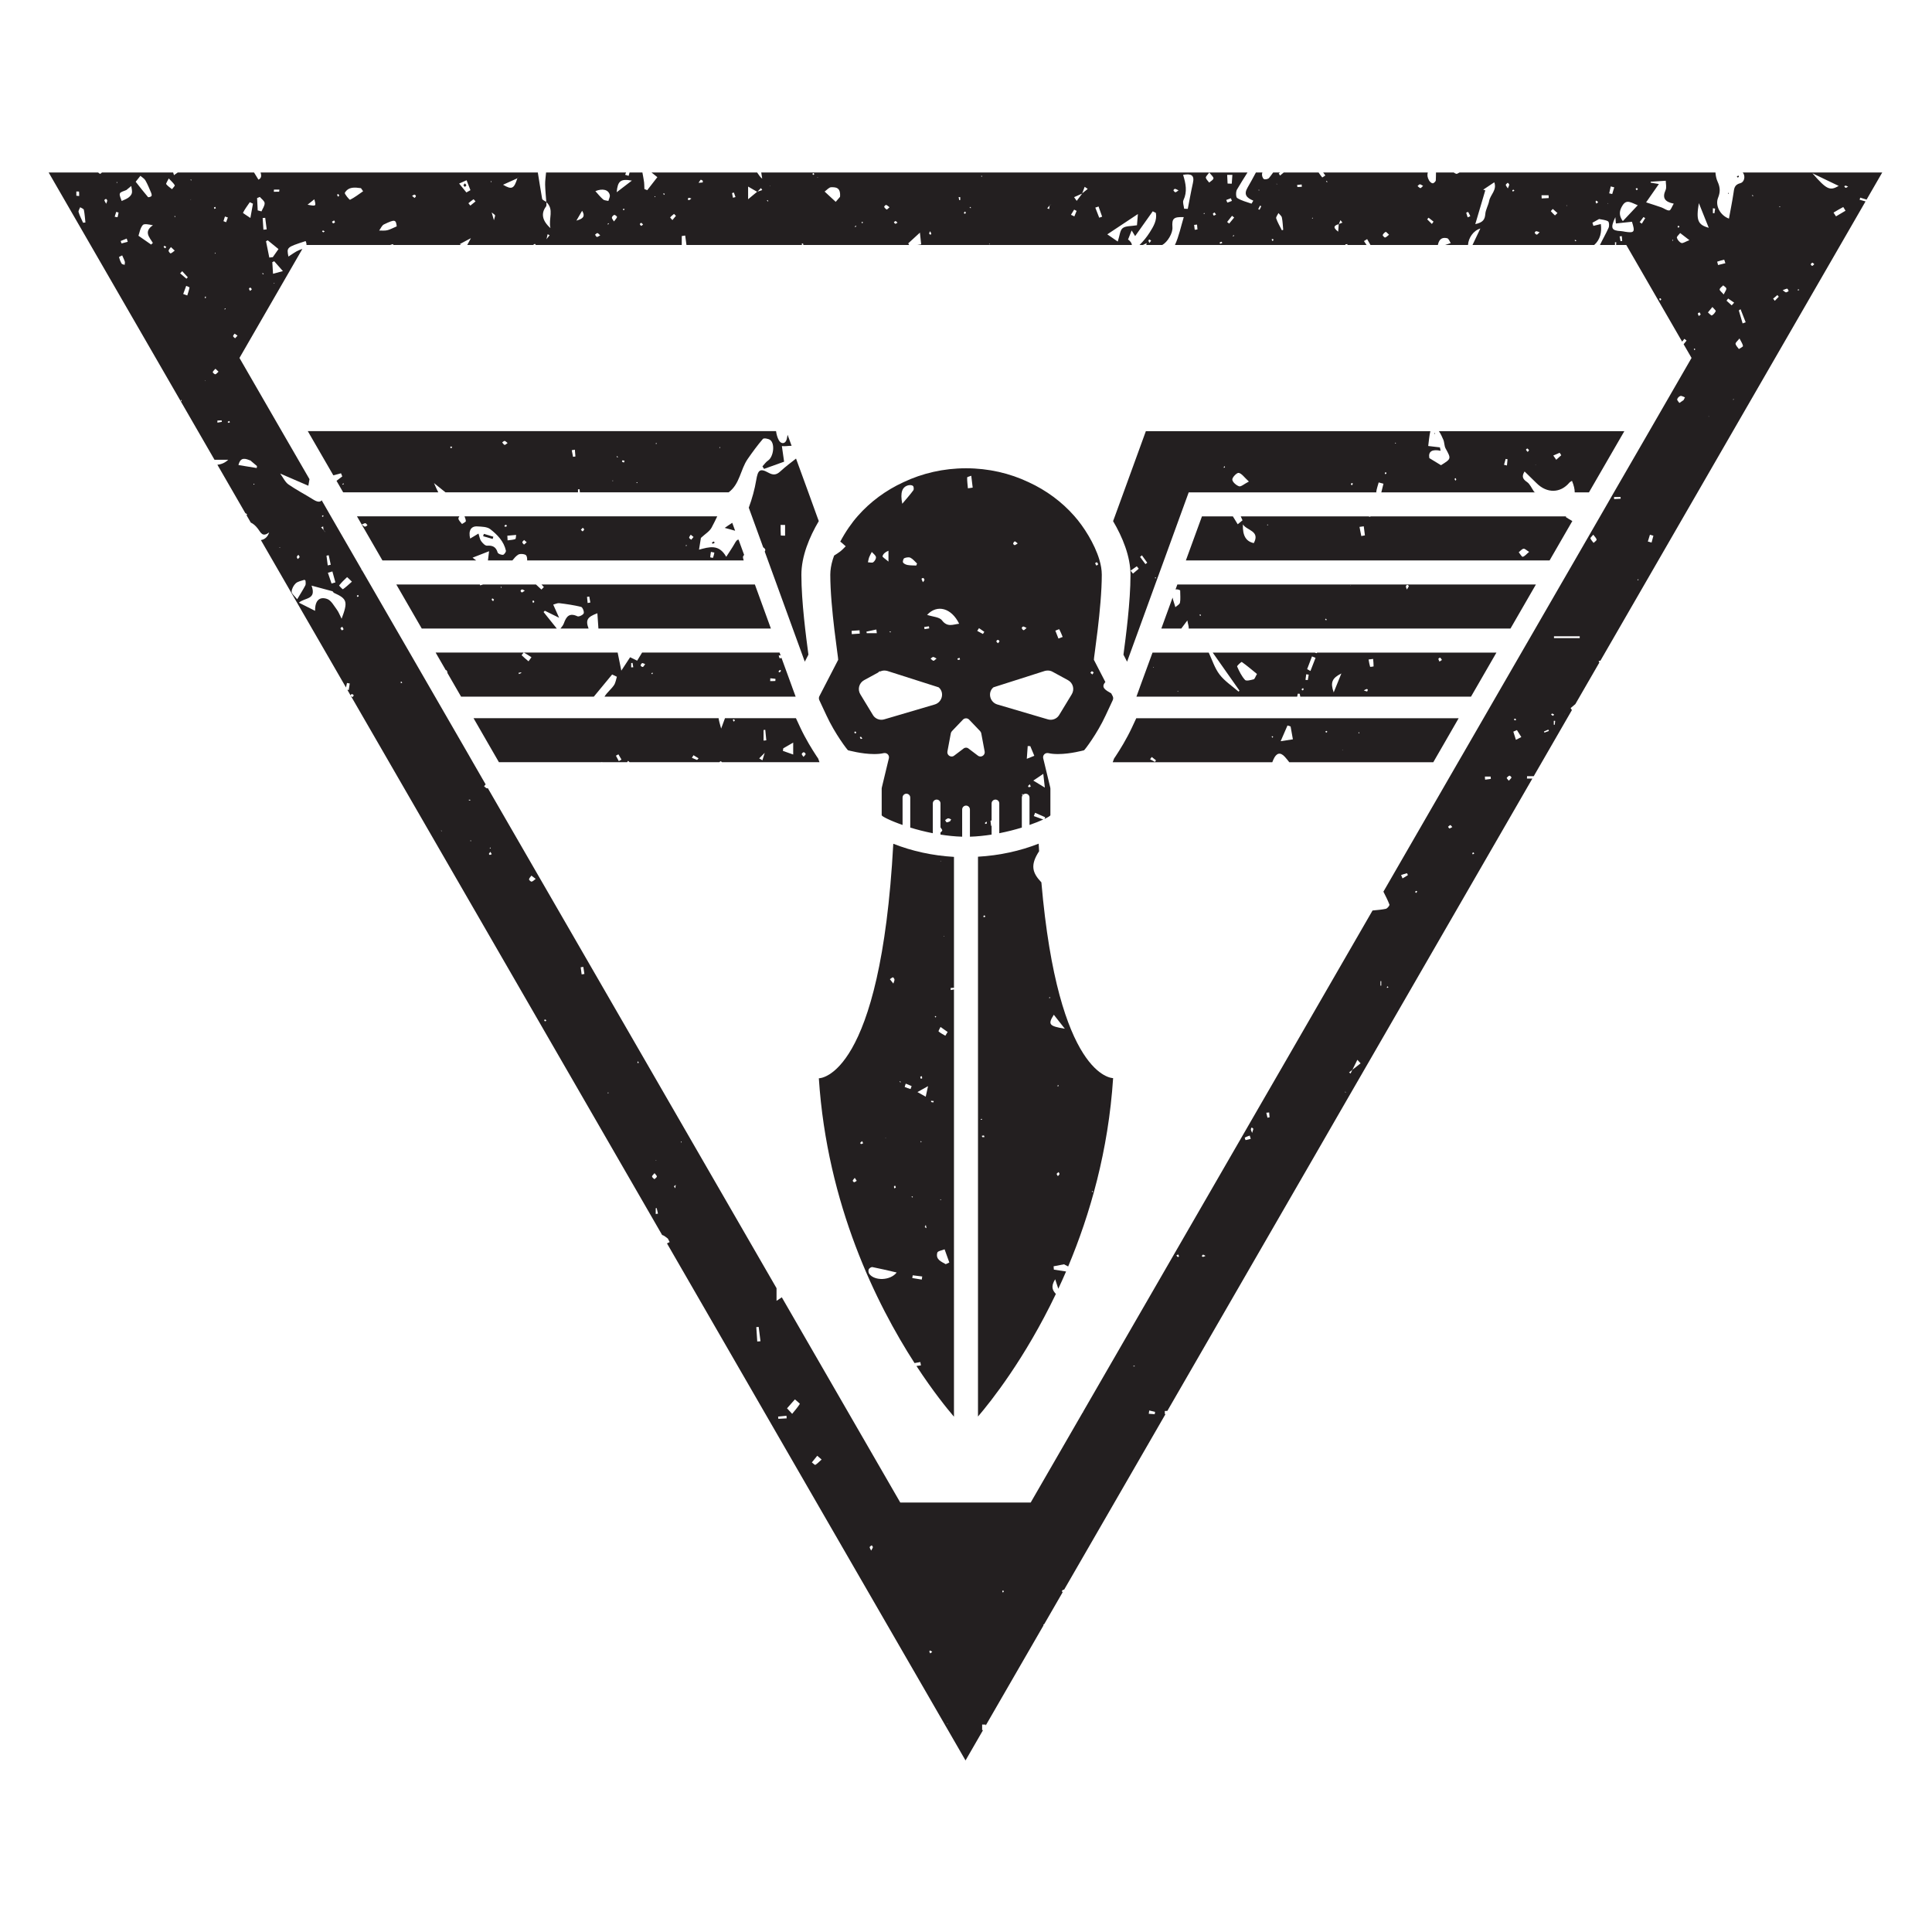<?xml version="1.0" encoding="UTF-8" standalone="no"?>
<!-- Created with Inkscape (http://www.inkscape.org/) -->

<svg
   width="400pt"
   height="400pt"
   viewBox="0 0 141.111 141.111"
   version="1.1"
   id="svg1"
   inkscape:version="1.3.2 (091e20e, 2023-11-25)"
   sodipodi:docname="angels-of-death.svg"
   xmlns:inkscape="http://www.inkscape.org/namespaces/inkscape"
   xmlns:sodipodi="http://sodipodi.sourceforge.net/DTD/sodipodi-0.dtd"
   xmlns="http://www.w3.org/2000/svg"
   xmlns:svg="http://www.w3.org/2000/svg">
  <sodipodi:namedview
     id="namedview1"
     pagecolor="#ffffff"
     bordercolor="#666666"
     borderopacity="1.0"
     inkscape:showpageshadow="2"
     inkscape:pageopacity="0.0"
     inkscape:pagecheckerboard="0"
     inkscape:deskcolor="#d1d1d1"
     inkscape:document-units="mm"
     inkscape:zoom="0.2102413"
     inkscape:cx="392.40625"
     inkscape:cy="558.88162"
     inkscape:window-width="1512"
     inkscape:window-height="916"
     inkscape:window-x="0"
     inkscape:window-y="38"
     inkscape:window-maximized="1"
     inkscape:current-layer="layer1" />
  <defs
     id="defs1">
    <clipPath
       clipPathUnits="userSpaceOnUse"
       id="clipPath40">
      <path
         d="M 0,0 H 609.449 V 793.701 H 0 Z"
         transform="translate(-256.283,-522.871)"
         id="path40" />
    </clipPath>
    <clipPath
       clipPathUnits="userSpaceOnUse"
       id="clipPath42">
      <path
         d="M 0,0 H 609.449 V 793.701 H 0 Z"
         transform="translate(-273.841,-524.204)"
         id="path42" />
    </clipPath>
    <clipPath
       clipPathUnits="userSpaceOnUse"
       id="clipPath44">
      <path
         d="M 0,0 H 609.449 V 793.701 H 0 Z"
         transform="translate(-377.329,-495.877)"
         id="path44" />
    </clipPath>
    <clipPath
       clipPathUnits="userSpaceOnUse"
       id="clipPath46">
      <path
         d="M 0,0 H 609.449 V 793.701 H 0 Z"
         transform="translate(-462.52,-590.958)"
         id="path46" />
    </clipPath>
    <clipPath
       clipPathUnits="userSpaceOnUse"
       id="clipPath48">
      <path
         d="M 0,0 H 609.449 V 793.701 H 0 Z"
         transform="translate(-435.776,-585.759)"
         id="path48" />
    </clipPath>
    <clipPath
       clipPathUnits="userSpaceOnUse"
       id="clipPath50">
      <path
         d="M 0,0 H 609.449 V 793.701 H 0 Z"
         transform="translate(-229.374,-473.338)"
         id="path50" />
    </clipPath>
    <clipPath
       clipPathUnits="userSpaceOnUse"
       id="clipPath52">
      <path
         d="M 0,0 H 609.449 V 793.701 H 0 Z"
         transform="translate(-436.128,-584.694)"
         id="path52" />
    </clipPath>
    <clipPath
       clipPathUnits="userSpaceOnUse"
       id="clipPath54">
      <path
         d="M 0,0 H 609.449 V 793.701 H 0 Z"
         transform="translate(-348.062,-509.076)"
         id="path54" />
    </clipPath>
    <clipPath
       clipPathUnits="userSpaceOnUse"
       id="clipPath56">
      <path
         d="M 0,0 H 609.449 V 793.701 H 0 Z"
         transform="translate(-252.257,-518.54)"
         id="path56" />
    </clipPath>
    <clipPath
       clipPathUnits="userSpaceOnUse"
       id="clipPath58">
      <path
         d="M 0,0 H 609.449 V 793.701 H 0 Z"
         transform="translate(-403.505,-540.075)"
         id="path58" />
    </clipPath>
    <clipPath
       clipPathUnits="userSpaceOnUse"
       id="clipPath60">
      <path
         d="M 0,0 H 609.449 V 793.701 H 0 Z"
         transform="translate(-401.736,-541.269)"
         id="path60" />
    </clipPath>
    <clipPath
       clipPathUnits="userSpaceOnUse"
       id="clipPath62">
      <path
         d="M 0,0 H 609.449 V 793.701 H 0 Z"
         transform="translate(-200.645,-592.745)"
         id="path62" />
    </clipPath>
    <clipPath
       clipPathUnits="userSpaceOnUse"
       id="clipPath64">
      <path
         d="M 0,0 H 609.449 V 793.701 H 0 Z"
         transform="translate(-435.788,-585.766)"
         id="path64" />
    </clipPath>
    <clipPath
       clipPathUnits="userSpaceOnUse"
       id="clipPath66">
      <path
         d="M 0,0 H 609.449 V 793.701 H 0 Z"
         transform="translate(-323.142,-366.258)"
         id="path66" />
    </clipPath>
    <clipPath
       clipPathUnits="userSpaceOnUse"
       id="clipPath68">
      <path
         d="M 0,0 H 609.449 V 793.701 H 0 Z"
         transform="translate(-464.463,-594.349)"
         id="path68" />
    </clipPath>
    <clipPath
       clipPathUnits="userSpaceOnUse"
       id="clipPath70">
      <path
         d="M 0,0 H 609.449 V 793.701 H 0 Z"
         transform="translate(-194.533,-531.096)"
         id="path70" />
    </clipPath>
    <clipPath
       clipPathUnits="userSpaceOnUse"
       id="clipPath72">
      <path
         d="M 0,0 H 609.449 V 793.701 H 0 Z"
         transform="translate(-339.031,-480.479)"
         id="path72" />
    </clipPath>
    <clipPath
       clipPathUnits="userSpaceOnUse"
       id="clipPath74">
      <path
         d="M 0,0 H 609.449 V 793.701 H 0 Z"
         transform="translate(-217.224,-504.396)"
         id="path74" />
    </clipPath>
    <clipPath
       clipPathUnits="userSpaceOnUse"
       id="clipPath76">
      <path
         d="M 0,0 H 609.449 V 793.701 H 0 Z"
         transform="translate(-428.857,-524.067)"
         id="path76" />
    </clipPath>
    <clipPath
       clipPathUnits="userSpaceOnUse"
       id="clipPath78">
      <path
         d="M 0,0 H 609.449 V 793.701 H 0 Z"
         transform="translate(-489.697,-589.756)"
         id="path78" />
    </clipPath>
    <clipPath
       clipPathUnits="userSpaceOnUse"
       id="clipPath80">
      <path
         d="M 0,0 H 609.449 V 793.701 H 0 Z"
         transform="translate(-304.696,-464.324)"
         id="path80" />
    </clipPath>
    <clipPath
       clipPathUnits="userSpaceOnUse"
       id="clipPath82">
      <path
         d="M 0,0 H 609.449 V 793.701 H 0 Z"
         transform="translate(-301.514,-426.134)"
         id="path82" />
    </clipPath>
    <clipPath
       clipPathUnits="userSpaceOnUse"
       id="clipPath84">
      <path
         d="M 0,0 H 609.449 V 793.701 H 0 Z"
         transform="translate(-202.521,-515.658)"
         id="path84" />
    </clipPath>
    <clipPath
       clipPathUnits="userSpaceOnUse"
       id="clipPath86">
      <path
         d="M 0,0 H 609.449 V 793.701 H 0 Z"
         transform="translate(-206.825,-519.995)"
         id="path86" />
    </clipPath>
    <clipPath
       clipPathUnits="userSpaceOnUse"
       id="clipPath88">
      <path
         d="M 0,0 H 609.449 V 793.701 H 0 Z"
         transform="translate(-231.413,-491.468)"
         id="path88" />
    </clipPath>
  </defs>
  <g
     inkscape:label="Layer 1"
     inkscape:groupmode="layer"
     id="layer1">
    <g
       id="g1"
       transform="translate(-152.202,-70.478)">
      <path
         id="path39"
         d="M 0,0 C -0.438,-0.27 -0.878,-0.59 -1.559,-1.047 -0.663,-1.285 0.04,-1.472 0.598,-1.638 Z"
         style="fill:#231f20;fill-opacity:1;fill-rule:nonzero;stroke:none"
         transform="matrix(0.353,0,0,-0.353,205.684,108.664)"
         clip-path="url(#clipPath40)" />
      <path
         id="path41"
         d="m 0,0 -1.8,4.98 -2.548,6.982 C -5.304,11.211 -6.505,10.318 -7.611,9.297 -8.457,8.515 -9.128,8.52 -10.1,9.06 -11.855,10.037 -12.243,9.531 -12.581,7.516 -12.907,5.579 -13.44,3.652 -14.126,1.799 L -13.47,0 l 2.327,-6.403 c 0.031,-0.021 0.063,-0.042 0.094,-0.064 0.166,-0.115 0.379,-0.368 0.348,-0.51 -0.02,-0.097 -0.066,-0.202 -0.123,-0.302 l 0.669,-1.841 1.815,-4.98 3.315,-9.12 1.815,-4.98 0.675,-1.86 0.75,1.455 c -0.48,3.615 -1.455,10.935 -1.455,16.485 -0.015,3.87 1.68,7.905 3.6,11.145 z m -6.613,-3.993 c -0.309,0.017 -0.884,0.013 -0.887,0.053 -0.054,0.723 -0.039,1.45 -0.039,2.177 0.308,-0.002 0.617,-0.004 0.926,-0.006 z"
         style="fill:#231f20;fill-opacity:1;fill-rule:nonzero;stroke:none"
         transform="matrix(0.353,0,0,-0.353,211.878,108.194)"
         clip-path="url(#clipPath42)" />
      <path
         id="path43"
         d="m 0,0 c -0.122,0.027 -0.244,0.054 -0.366,0.081 0.004,0.016 0.007,0.031 0.01,0.047 h -21.199 c 1.845,-2.623 3.69,-5.246 5.535,-7.869 -0.061,-0.07 -0.121,-0.141 -0.182,-0.211 -1.332,1.165 -2.881,2.164 -3.935,3.542 -1.006,1.315 -1.524,3.003 -2.243,4.538 h -11.628 l -2.61,-7.125 v -0.015 l -0.72,-1.98 h 33.262 c 0.04,0.204 0.081,0.409 0.121,0.614 0.132,-0.005 0.264,-0.01 0.396,-0.015 0.032,-0.199 0.1,-0.404 0.118,-0.599 h 35.328 l 5.265,9.12 H 0.03 C 0.02,0.085 0.01,0.042 0,0 m -33.905,-2.993 c 0.028,0.065 0.037,0.125 0.066,0.138 0.027,0.012 0.076,-0.026 0.116,-0.042 -0.054,-0.029 -0.109,-0.057 -0.182,-0.096 m 5.069,-4.905 c -0.014,0.031 0.032,0.088 0.052,0.134 0.032,-0.064 0.064,-0.128 0.108,-0.215 -0.075,0.035 -0.145,0.046 -0.16,0.081 m 15.754,2.496 c -0.59,-0.156 -1.531,-0.411 -1.787,-0.13 -0.712,0.782 -1.206,1.79 -1.634,2.775 -0.068,0.158 0.887,0.998 0.961,0.946 1.077,-0.762 2.085,-1.622 3.145,-2.489 -0.342,-0.577 -0.46,-1.043 -0.685,-1.102 m 10.118,-2.291 c -0.081,0.004 -0.156,0.138 -0.233,0.215 0.11,0.092 0.22,0.184 0.33,0.275 0.047,-0.095 0.094,-0.189 0.143,-0.29 -0.08,-0.072 -0.163,-0.204 -0.24,-0.2 m 1.074,2.129 c -0.005,-0.019 -0.306,0.032 -0.47,0.05 0.05,0.383 0.1,0.766 0.15,1.149 0.172,-0.023 0.344,-0.047 0.516,-0.071 -0.059,-0.378 -0.11,-0.757 -0.196,-1.128 m 0.556,1.879 c -0.227,0.13 -0.455,0.26 -0.682,0.389 0.334,0.878 0.668,1.755 1.002,2.632 0.245,-0.1 0.49,-0.201 0.736,-0.301 -0.352,-0.907 -0.704,-1.813 -1.056,-2.72 m 26.846,2.754 c 0.153,-0.113 0.245,-0.308 0.361,-0.471 -0.133,-0.086 -0.265,-0.172 -0.509,-0.331 -0.098,0.23 -0.225,0.405 -0.222,0.577 0.002,0.083 0.321,0.261 0.37,0.225 M 11.635,-1.185 c 0.044,-0.516 0.102,-1.031 0.099,-1.547 0,-0.029 -0.708,-0.121 -0.722,-0.073 -0.15,0.487 -0.223,0.998 -0.317,1.502 0.313,0.039 0.627,0.079 0.94,0.118 m -1.343,-6.229 c 0.071,0.018 0.243,-0.077 0.239,-0.103 -0.019,-0.138 -0.044,-0.341 -0.135,-0.386 -0.091,-0.045 -0.262,0.067 -0.692,0.205 0.311,0.156 0.443,0.247 0.588,0.284 m -5.225,3.222 c -0.569,-1.403 -1.068,-2.635 -1.59,-3.922 -0.723,2.046 -0.36,2.955 1.59,3.922"
         style="fill:#231f20;fill-opacity:1;fill-rule:nonzero;stroke:none"
         transform="matrix(0.353,0,0,-0.353,248.386,118.187)"
         clip-path="url(#clipPath44)" />
      <path
         id="path45"
         d="M 0,0 C 0.036,0.027 0.092,0.05 0.101,0.084 0.111,0.121 0.076,0.17 0.06,0.214 0.015,0.211 -0.03,0.207 -0.075,0.204 -0.05,0.136 -0.025,0.068 0,0"
         style="fill:#231f20;fill-opacity:1;fill-rule:nonzero;stroke:none"
         transform="matrix(0.353,0,0,-0.353,278.44,84.645)"
         clip-path="url(#clipPath46)" />
      <path
         id="path47"
         d="m 0,0 v 0 c 0.115,-0.346 0.229,-0.692 0.344,-1.038 v 0 C 0.229,-0.692 0.115,-0.346 0,0"
         style="fill:#231f20;fill-opacity:1;fill-rule:nonzero;stroke:none"
         transform="matrix(0.353,0,0,-0.353,269.005,86.479)"
         clip-path="url(#clipPath48)" />
      <path
         id="path49"
         d="M 0,0 C 0.001,-0.01 0.002,-0.019 0.003,-0.029 H 5.142 C 5.21,0.067 5.279,0.163 5.348,0.258 5.448,0.163 5.549,0.067 5.65,-0.029 h 18.579 c 0.077,0.081 0.16,0.154 0.255,0.197 0.048,0.022 0.222,-0.117 0.29,-0.197 h 20.172 l -0.27,0.75 c -0.119,0.18 -0.255,0.375 -0.375,0.555 -0.899,1.365 -2.219,3.495 -3.33,5.865 l -0.9,1.935 H 25.393 C 25.123,8.348 24.858,7.633 24.596,6.927 24.308,7.949 24.12,8.621 24.072,9.076 h -50.705 l 2.894,-5.025 2.356,-4.08 H -0.354 C -0.236,-0.019 -0.118,-0.01 0,0 M 41.687,2.036 C 41.831,2.031 42.075,1.792 42.078,1.65 42.082,1.499 41.854,1.342 41.634,1.074 c -0.178,0.277 -0.382,0.457 -0.357,0.594 0.028,0.152 0.269,0.373 0.41,0.368 m -4.234,0.81 c 0.526,0.303 1.051,0.606 2.052,1.182 V 1.56 C 38.794,1.811 38.083,2.062 37.373,2.312 Z M 33.375,6.632 C 33.492,6.646 33.609,6.66 33.727,6.674 33.798,5.95 33.87,5.225 33.941,4.501 33.752,4.48 33.564,4.46 33.375,4.439 Z m 0.236,-4.726 c 0.004,0.015 0.009,0.029 0.013,0.044 L 33.639,1.935 C 33.63,1.925 33.62,1.916 33.611,1.906 33.451,1.391 33.292,0.876 33.132,0.362 c -0.22,0.133 -0.441,0.266 -0.662,0.4 0.381,0.381 0.761,0.763 1.141,1.144 M 27.266,8.847 C 27.344,8.813 27.377,8.675 27.431,8.577 27.353,8.502 27.278,8.431 27.203,8.36 c -0.07,0.122 -0.14,0.245 -0.209,0.368 0.092,0.044 0.21,0.146 0.272,0.119 M 18.873,1.418 C 19.214,1.21 19.555,1.002 19.926,0.776 19.75,0.591 19.646,0.429 19.604,0.444 c -0.359,0.128 -0.707,0.288 -1.059,0.439 0.11,0.178 0.219,0.357 0.328,0.535 M 3.338,1.603 C 3.551,1.239 3.764,0.875 3.977,0.511 3.791,0.406 3.605,0.302 3.419,0.198 3.222,0.57 3.024,0.943 2.827,1.315 2.997,1.411 3.168,1.507 3.338,1.603"
         style="fill:#231f20;fill-opacity:1;fill-rule:nonzero;stroke:none"
         transform="matrix(0.353,0,0,-0.353,196.191,126.138)"
         clip-path="url(#clipPath50)" />
      <path
         id="path51"
         d="M 0,0 C 0,0 0.02,0.033 0.02,0.033 0.011,0.031 0.001,0.028 -0.009,0.026 -0.006,0.017 -0.003,0.009 0,0"
         style="fill:#231f20;fill-opacity:1;fill-rule:nonzero;stroke:none"
         transform="matrix(0.353,0,0,-0.353,269.129,86.854)"
         clip-path="url(#clipPath52)" />
      <path
         id="path53"
         d="m 0,0 c 0.289,0.061 0.633,-0.012 0.959,-0.184 0,-1.037 0.106,-1.821 -0.044,-2.551 -0.075,-0.361 -0.621,-0.625 -0.954,-0.933 -0.168,0.661 -0.452,1.327 -0.573,1.985 l -2.329,-6.409 h 4.126 c 0.354,0.473 0.744,0.994 1.257,1.68 0.11,-0.711 0.366,-1.384 0.264,-1.68 h 66.593 l 5.265,9.12 H 0.374 Z m 47.928,0.953 c 0.097,0.018 0.3,-0.137 0.326,-0.246 0.024,-0.103 -0.12,-0.247 -0.386,-0.722 -0.115,0.335 -0.221,0.494 -0.204,0.64 0.014,0.125 0.154,0.308 0.264,0.328 M 36.157,0.908 36.233,0.852 36.144,0.821 Z m -5.063,-6.932 c 0.063,-0.07 0.135,-0.135 0.182,-0.215 0.012,-0.022 -0.06,-0.131 -0.081,-0.127 -0.089,0.015 -0.174,0.058 -0.261,0.09 0.053,0.084 0.106,0.168 0.16,0.252 M 5.117,-5.119 c 0.047,-0.075 0.105,-0.147 0.135,-0.229 0.009,-0.025 -0.075,-0.118 -0.085,-0.113 -0.081,0.039 -0.155,0.094 -0.231,0.145 0.06,0.066 0.121,0.132 0.181,0.197"
         style="fill:#231f20;fill-opacity:1;fill-rule:nonzero;stroke:none"
         transform="matrix(0.353,0,0,-0.353,238.062,113.531)"
         clip-path="url(#clipPath54)" />
      <path
         id="path55"
         d="M 0,0 C 0.133,0.037 0.249,0.134 0.418,0.236 0.289,0.346 0.183,0.478 0.144,0.46 0.017,0.402 -0.087,0.29 -0.2,0.199 -0.132,0.129 -0.045,-0.012 0,0"
         style="fill:#231f20;fill-opacity:1;fill-rule:nonzero;stroke:none"
         transform="matrix(0.353,0,0,-0.353,204.264,110.192)"
         clip-path="url(#clipPath56)" />
      <path
         id="path57"
         d="m 0,0 c 0.239,-0.566 0.182,-1.273 0.47,-1.801 1.17,-2.143 1.201,-2.126 -0.954,-3.47 -0.813,0.494 -1.503,0.914 -2.412,1.467 -0.259,1.389 0.588,1.892 2.328,1.518 -0.046,0.234 -0.092,0.469 -0.137,0.703 -0.77,0.091 -1.54,0.182 -2.421,0.286 0.118,0.924 0.206,2.008 0.441,3.066 h -58.864 l -4.605,-12.66 -1.815,-4.98 -0.36,-0.975 c 1.92,-3.24 3.615,-7.275 3.6,-11.145 0,-5.55 -0.975,-12.87 -1.455,-16.485 l 0.75,-1.455 0.675,1.86 1.815,4.98 3.315,9.12 1.815,4.98 3.315,9.12 1.815,4.98 h 38.864 c -0.04,0.025 -0.067,0.048 -0.064,0.068 0.092,0.672 0.323,1.326 0.509,1.986 0.329,-0.089 0.658,-0.177 0.987,-0.266 -0.147,-0.596 -0.294,-1.192 -0.442,-1.788 h 31.852 c -0.073,0.032 -0.154,0.067 -0.222,0.097 -0.544,0.781 -0.869,1.62 -1.481,2.04 -0.913,0.627 -1.143,1.168 -0.508,2.185 0.899,-0.876 1.698,-1.641 2.48,-2.422 2.146,-2.142 4.934,-2.093 6.791,0.115 0.131,0.156 0.346,0.242 0.54,0.373 0.387,-0.96 0.571,-1.744 0.563,-2.388 h 2.946 l 7.32,12.66 H -0.917 C -0.543,1.231 -0.257,0.609 0,0 m -64.217,-27.7 c -0.167,0.204 -0.333,0.408 -0.499,0.612 0.431,0.301 0.862,0.601 1.293,0.902 0.134,-0.17 0.268,-0.34 0.401,-0.509 -0.398,-0.335 -0.797,-0.67 -1.195,-1.005 m 2.576,1.966 c -0.367,0.496 -0.736,0.992 -1.104,1.488 0.126,0.11 0.253,0.22 0.379,0.331 0.367,-0.512 0.734,-1.024 1.102,-1.536 -0.125,-0.094 -0.251,-0.189 -0.377,-0.283 m 2.036,-2.947 c -0.04,0.011 -0.065,0.076 -0.097,0.118 0.078,0.028 0.156,0.056 0.234,0.084 0.004,-0.052 0.007,-0.103 0.011,-0.155 -0.05,-0.018 -0.106,-0.058 -0.148,-0.047 m 14.22,22.857 c -0.02,0.047 -0.067,0.104 -0.054,0.139 0.032,0.087 0.091,0.164 0.139,0.244 0.042,-0.087 0.084,-0.175 0.125,-0.263 -0.074,-0.042 -0.142,-0.081 -0.21,-0.12 m 3.124,-3.812 c -0.592,0.194 -1.388,0.895 -1.401,1.398 -0.012,0.481 0.96,1.45 1.33,1.374 0.631,-0.128 1.13,-0.907 2.099,-1.789 -0.994,-0.513 -1.631,-1.113 -2.028,-0.983 m 23.356,0.208 c -0.079,0.068 -0.206,0.125 -0.223,0.207 -0.015,0.071 0.091,0.169 0.147,0.262 0.095,-0.037 0.191,-0.074 0.286,-0.111 -0.07,-0.12 -0.14,-0.239 -0.21,-0.358 m 6.893,2.289 c -0.037,0.094 -0.121,0.202 -0.099,0.277 0.022,0.069 0.158,0.102 0.243,0.152 0.037,-0.096 0.073,-0.192 0.109,-0.287 -0.088,-0.05 -0.171,-0.096 -0.253,-0.142 m 2.17,6.346 c -0.063,0.029 -0.125,0.058 -0.187,0.086 0.029,0.032 0.058,0.063 0.087,0.095 0.04,-0.018 0.098,-0.026 0.115,-0.056 0.017,-0.029 -0.009,-0.082 -0.015,-0.125 m 33.915,-1.904 c 0.108,-0.171 0.215,-0.342 0.322,-0.513 -0.344,-0.312 -0.689,-0.625 -1.034,-0.938 -0.204,0.293 -0.408,0.585 -0.611,0.878 0.441,0.191 0.882,0.382 1.323,0.573 m -4.973,-2.391 0.029,-0.091 -0.085,0.013 z m -1.719,3.27 c 0.129,-0.041 0.219,-0.203 0.359,-0.351 -0.107,-0.139 -0.194,-0.252 -0.281,-0.365 -0.128,0.149 -0.275,0.287 -0.365,0.456 -0.017,0.032 0.221,0.281 0.287,0.26 m -4.487,-2.155 c 0.13,-0.021 0.26,-0.042 0.39,-0.063 -0.04,-0.431 -0.081,-0.862 -0.122,-1.293 -0.202,0.048 -0.403,0.096 -0.606,0.143 0.113,0.405 0.225,0.809 0.338,1.213 M 2.554,-7.937 C 2.597,-8.036 2.64,-8.134 2.68,-8.234 2.62,-8.317 2.561,-8.398 2.502,-8.479 c -0.067,0.124 -0.153,0.243 -0.186,0.375 -0.008,0.035 0.154,0.11 0.238,0.167"
         style="fill:#231f20;fill-opacity:1;fill-rule:nonzero;stroke:none"
         transform="matrix(0.353,0,0,-0.353,257.621,102.595)"
         clip-path="url(#clipPath58)" />
      <path
         id="path59"
         d="M 0,0 C 0.023,0.042 0.045,0.084 0.068,0.126 0.025,0.146 -0.027,0.189 -0.057,0.177 -0.091,0.164 -0.105,0.1 -0.127,0.058 -0.085,0.039 -0.043,0.019 0,0"
         style="fill:#231f20;fill-opacity:1;fill-rule:nonzero;stroke:none"
         transform="matrix(0.353,0,0,-0.353,256.997,102.174)"
         clip-path="url(#clipPath60)" />
      <path
         id="path61"
         d="m 0,0 c 0.009,-0.115 0.183,-0.216 0.285,-0.323 0.104,0.105 0.281,0.204 0.291,0.318 C 0.586,0.104 0.422,0.228 0.289,0.407 0.155,0.23 -0.009,0.108 0,0"
         style="fill:#231f20;fill-opacity:1;fill-rule:nonzero;stroke:none"
         transform="matrix(0.353,0,0,-0.353,186.056,84.014)"
         clip-path="url(#clipPath62)" />
      <path
         id="path63"
         d="M 0,0 C 0,0 -0.021,0.017 -0.021,0.017 -0.018,0.009 -0.016,0.001 -0.013,-0.007 -0.009,-0.005 -0.004,-0.002 0,0"
         style="fill:#231f20;fill-opacity:1;fill-rule:nonzero;stroke:none"
         transform="matrix(0.353,0,0,-0.353,269.01,86.476)"
         clip-path="url(#clipPath64)" />
      <path
         id="path65"
         d="m 0,0 c 0.248,-0.751 0.455,-1.377 0.647,-1.96 0.542,1.162 1.08,2.345 1.608,3.571 -0.875,0.133 -1.704,0.26 -2.529,0.386 -0.019,0.229 -0.037,0.458 -0.055,0.688 0.712,0.137 1.423,0.273 2.135,0.41 0,0 -0.021,0.022 -0.021,0.022 0.301,-0.157 0.602,-0.313 0.903,-0.469 4.529,10.791 8.32,23.948 9.301,38.973 -0.269,0 -11.354,0.245 -14.844,40.505 -1.838,1.937 -2.385,3.523 -0.47,6.44 -0.031,0.519 -0.063,1.035 -0.091,1.565 -3.855,-1.515 -8.1,-2.445 -12.555,-2.7 v -115.83 c 2.611,3.044 9.698,11.933 16.114,25.362 C -0.504,-2.337 -0.981,-1.548 0,0 m -15.42,33.155 c 0.092,0.012 0.184,0.028 0.276,0.03 0.009,0 0.019,-0.091 0.029,-0.14 -0.089,-0.013 -0.179,-0.031 -0.268,-0.03 -0.013,0 -0.024,0.091 -0.037,0.14 m 0.366,-3.744 c -0.061,0.018 -0.084,0.172 -0.124,0.264 0.143,0.031 0.286,0.081 0.428,0.078 0.036,-0.001 0.068,-0.173 0.126,-0.331 -0.158,-0.009 -0.305,-0.047 -0.43,-0.011 m 0.464,45.51 c -0.079,-0.025 -0.191,0.055 -0.291,0.09 0.049,0.095 0.076,0.23 0.147,0.26 0.065,0.028 0.178,-0.057 0.27,-0.092 -0.04,-0.091 -0.063,-0.238 -0.126,-0.258 M 0.562,21.342 c -0.114,0.199 -0.287,0.376 -0.25,0.466 0.063,0.152 0.26,0.248 0.4,0.367 0.065,-0.14 0.194,-0.29 0.176,-0.419 C 0.87,21.625 0.706,21.514 0.562,21.342 M 0.497,39.913 c 0.01,0.103 0.038,0.204 0.06,0.306 C 0.601,40.198 0.682,40.174 0.68,40.156 0.672,40.055 0.644,39.955 0.622,39.854 0.578,39.874 0.496,39.898 0.497,39.913 M 7.772,18.264 C 7.784,18.213 7.82,18.152 7.804,18.115 7.787,18.079 7.717,18.068 7.664,18.042 c -0.032,0.035 -0.066,0.071 -0.1,0.107 0.069,0.038 0.138,0.077 0.208,0.115 m -9.004,39.893 c -0.002,0.052 -0.005,0.104 -0.008,0.156 0.049,0.017 0.105,0.057 0.146,0.045 0.04,-0.012 0.065,-0.076 0.097,-0.117 -0.078,-0.028 -0.157,-0.056 -0.235,-0.084 m 0.948,-3.423 c 0.819,-1.042 1.548,-1.968 2.277,-2.895 -3.274,0.542 -3.539,0.894 -2.277,2.895"
         style="fill:#231f20;fill-opacity:1;fill-rule:nonzero;stroke:none"
         transform="matrix(0.353,0,0,-0.353,229.271,163.914)"
         clip-path="url(#clipPath66)" />
      <path
         id="path67"
         d="M 0,0 C 0.084,0.06 0.208,0.104 0.23,0.177 0.25,0.245 0.161,0.345 0.12,0.431 0.014,0.358 -0.093,0.285 -0.199,0.212 -0.134,0.143 -0.069,0.074 0,0"
         style="fill:#231f20;fill-opacity:1;fill-rule:nonzero;stroke:none"
         transform="matrix(0.353,0,0,-0.353,279.125,83.448)"
         clip-path="url(#clipPath68)" />
      <path
         id="path69"
         d="m 0,0 c 0.788,-0.635 1.576,-1.27 2.372,-1.911 h 27.422 v 0.614 c 0.108,0.01 0.216,0.019 0.324,0.028 0.023,-0.214 0.046,-0.428 0.069,-0.642 h 30.78 c 2.326,1.719 2.425,4.713 3.935,6.889 0.992,1.43 2.02,2.844 3.154,4.159 0.187,0.217 1.133,0.062 1.506,-0.217 C 70.613,8.134 70.237,5.401 69.116,4.661 68.662,4.362 68.341,3.863 67.96,3.455 c 0.112,-0.173 0.224,-0.346 0.336,-0.519 1.359,0.49 2.719,0.979 4.146,1.493 -0.151,1.056 -0.294,2.051 -0.462,3.227 0.711,-0.082 1.396,0.065 2.015,0.06 L 73.166,9.987 C 73.114,9.689 73.06,9.393 72.99,9.101 72.742,8.071 71.824,7.999 71.349,8.869 c -0.303,0.554 -0.486,1.217 -0.573,1.88 h -96.888 l 5.285,-9.14 c 0.546,0.144 1.068,0.281 1.59,0.419 0.087,-0.214 0.175,-0.427 0.262,-0.641 -0.391,-0.303 -0.784,-0.608 -1.19,-0.923 l 1.373,-2.375 H 0.887 C 0.665,-1.496 0.39,-0.879 0,0 M 59.089,7.426 C 59.134,7.425 59.18,7.425 59.225,7.425 59.202,7.365 59.179,7.304 59.155,7.244 59.117,7.268 59.065,7.285 59.047,7.32 59.035,7.342 59.073,7.391 59.089,7.426 M 46.072,8.29 C 46.076,8.242 46.08,8.193 46.084,8.144 46.036,8.128 45.983,8.09 45.943,8.101 c -0.037,0.01 -0.061,0.071 -0.091,0.11 0.073,0.026 0.147,0.053 0.22,0.079 M 42.036,0.187 C 42.072,0.163 42.078,0.094 42.097,0.043 42.049,0.027 41.982,-0.017 41.956,0 41.92,0.023 41.914,0.094 41.895,0.144 41.944,0.16 42.01,0.205 42.036,0.187 m -3.052,4.52 C 39.128,4.708 39.273,4.657 39.432,4.621 39.376,4.455 39.342,4.354 39.308,4.253 39.169,4.307 39.019,4.346 38.9,4.428 38.873,4.447 38.952,4.706 38.984,4.707 M 37.908,5.579 C 37.967,5.517 38.016,5.444 38.067,5.375 38.026,5.347 37.984,5.319 37.942,5.292 37.891,5.361 37.84,5.431 37.79,5.501 c 0.041,0.027 0.113,0.084 0.118,0.078 M 36.956,0.56 C 36.991,0.547 37.054,0.535 37.054,0.521 37.055,0.481 37.031,0.44 37.017,0.4 c -0.035,0.013 -0.098,0.025 -0.099,0.039 -10e-4,0.04 0.024,0.08 0.038,0.121 M 29.148,6.91 C 29.187,6.442 29.225,5.974 29.263,5.506 29.1,5.482 28.937,5.458 28.773,5.433 c -0.089,0.456 -0.179,0.912 -0.269,1.368 0.215,0.036 0.43,0.073 0.644,0.109 M 14.617,8.721 C 14.787,8.713 14.948,8.501 15.234,8.289 14.938,8.096 14.711,7.855 14.605,7.9 14.404,7.985 14.272,8.234 14.111,8.415 14.28,8.526 14.453,8.729 14.617,8.721 M 3.546,7.58 C 3.619,7.579 3.692,7.472 3.774,7.405 3.676,7.321 3.602,7.211 3.538,7.216 3.469,7.222 3.407,7.335 3.342,7.401 3.41,7.465 3.478,7.58 3.546,7.58 m -22.414,-7.922 c -0.03,0.045 -0.091,0.122 -0.084,0.13 0.066,0.064 0.144,0.117 0.218,0.172 0.03,-0.045 0.059,-0.09 0.089,-0.136 -0.075,-0.056 -0.149,-0.111 -0.223,-0.166"
         style="fill:#231f20;fill-opacity:1;fill-rule:nonzero;stroke:none"
         transform="matrix(0.353,0,0,-0.353,183.9,105.762)"
         clip-path="url(#clipPath70)" />
      <path
         id="path71"
         d="m 0,0 c -1.11,-2.37 -2.43,-4.5 -3.33,-5.865 -0.12,-0.18 -0.24,-0.36 -0.36,-0.54 0,-0.015 -0.015,-0.015 -0.015,-0.03 l -0.27,-0.735 h 33.018 c 0.074,0.175 0.142,0.353 0.217,0.528 0.602,1.39 1.408,1.652 2.375,0.596 0.325,-0.356 0.628,-0.736 0.922,-1.124 h 29.798 l 2.355,4.08 2.895,5.025 H 0.9 Z m 46.976,-0.978 c 0.04,-0.008 0.068,-0.07 0.102,-0.109 l -0.065,-0.13 c -0.058,0.059 -0.116,0.119 -0.174,0.178 0.046,0.022 0.097,0.069 0.137,0.061 M 43.62,-4.613 v -0.096 l -0.098,0.048 z m -3.391,3.931 c 0.073,-0.058 0.145,-0.117 0.217,-0.176 -0.072,-0.06 -0.147,-0.172 -0.217,-0.169 -0.075,0.004 -0.146,0.114 -0.218,0.178 0.072,0.056 0.145,0.111 0.218,0.167 m -8.039,1.118 0.643,-0.21 c 0.147,-0.824 0.293,-1.648 0.473,-2.658 -0.778,-0.119 -1.416,-0.217 -2.53,-0.387 0.583,1.341 0.999,2.298 1.414,3.255 m -3.191,-2.204 c 0.084,-0.034 0.161,-0.087 0.241,-0.134 -0.06,-0.069 -0.12,-0.137 -0.181,-0.206 -0.05,0.075 -0.111,0.145 -0.145,0.227 -0.01,0.023 0.072,0.118 0.085,0.113 M 4.104,-6.083 C 4.397,-6.314 4.69,-6.545 4.983,-6.777 4.91,-6.887 4.837,-6.998 4.763,-7.109 c -0.337,0.184 -0.674,0.368 -1.012,0.552 0.118,0.158 0.235,0.316 0.353,0.474"
         style="fill:#231f20;fill-opacity:1;fill-rule:nonzero;stroke:none"
         transform="matrix(0.353,0,0,-0.353,234.876,123.619)"
         clip-path="url(#clipPath72)" />
      <path
         id="path73"
         d="M 0,0 C 0.087,0.091 0.173,0.182 0.26,0.272 1.088,-0.136 1.915,-0.544 3.215,-1.185 2.703,-0.04 2.389,0.66 1.994,1.543 2.441,1.656 2.869,1.888 3.261,1.839 4.774,1.649 6.293,1.438 7.768,1.067 8.065,0.992 8.434,0.081 8.3,-0.262 8.167,-0.603 7.301,-1.016 7.003,-0.876 5.347,-0.097 4.703,-0.907 4.2,-2.319 4.059,-2.715 3.776,-3.062 3.493,-3.411 h 5.816 c -0.661,1.762 -0.275,2.387 1.82,3.166 0.072,-1.05 0.144,-2.109 0.217,-3.166 H 47.032 L 43.717,5.708 H -0.437 C -0.271,5.53 -0.106,5.35 0.059,5.171 -0.109,4.999 -0.278,4.827 -0.447,4.655 -0.825,5.006 -1.203,5.357 -1.58,5.708 h -10.928 c -0.206,-0.063 -0.411,-0.128 -0.617,-0.192 -0.023,0.064 -0.046,0.129 -0.069,0.192 h -17.279 l 5.265,-9.119 H 2.729 C 1.723,-2.154 0.857,-1.072 0,0 M 9.454,3.208 C 9.527,2.797 9.601,2.386 9.674,1.975 9.488,1.94 9.302,1.906 9.115,1.873 9.073,2.295 9.03,2.717 8.987,3.14 9.143,3.163 9.298,3.185 9.454,3.208 M -10.432,2.246 c -0.106,0.099 -0.243,0.182 -0.305,0.304 -0.031,0.061 0.077,0.192 0.122,0.291 0.119,-0.078 0.239,-0.155 0.354,-0.23 -0.078,-0.166 -0.124,-0.266 -0.171,-0.365 m 1.658,2.746 c -0.04,0.065 -0.08,0.13 -0.12,0.195 0.049,0.014 0.105,0.049 0.144,0.035 C -8.716,5.21 -8.7,5.144 -8.676,5.101 -8.709,5.065 -8.742,5.029 -8.774,4.992 M -4.491,4.065 C -4.609,4.097 -4.763,4.278 -4.76,4.392 -4.757,4.496 -4.574,4.674 -4.462,4.68 -4.317,4.689 -4.165,4.56 -3.886,4.429 -4.257,4.196 -4.398,4.04 -4.491,4.065 m 2.31,-2.18 C -2.231,2.021 -2.282,2.157 -2.333,2.293 -2.234,2.321 -2.106,2.4 -2.044,2.364 -1.973,2.323 -1.96,2.18 -1.921,2.077 -2.01,2.011 -2.095,1.948 -2.181,1.885"
         style="fill:#231f20;fill-opacity:1;fill-rule:nonzero;stroke:none"
         transform="matrix(0.353,0,0,-0.353,191.905,115.182)"
         clip-path="url(#clipPath74)" />
      <path
         id="path75"
         d="m 0,0 c 0.025,0.046 0.05,0.092 0.075,0.138 h -40.497 c -0.009,-0.032 -0.017,-0.063 -0.025,-0.094 -0.14,0.031 -0.28,0.062 -0.42,0.094 h -26.385 c 0.122,-0.262 0.247,-0.529 0.367,-0.814 -0.217,-0.178 -0.561,-0.462 -0.996,-0.82 -0.313,0.556 -0.685,1.09 -1.001,1.634 h -6.394 l -3.33,-9.12 h 75.255 l 4.708,8.154 C 0.891,-0.589 0.453,-0.274 0,0 m -64.551,-5.393 c -1.597,0.345 -2.34,1.496 -2.255,3.876 0.78,-1.282 3.629,-1.326 2.255,-3.876 m 2.815,3.684 c -0.031,0.014 -0.037,0.083 -0.053,0.127 0.045,0.017 0.1,0.057 0.132,0.043 0.03,-0.014 0.036,-0.083 0.052,-0.128 -0.045,-0.016 -0.101,-0.057 -0.131,-0.042 m 19.427,-2.221 c -0.123,0.631 -0.247,1.261 -0.371,1.892 0.295,0.04 0.59,0.08 0.884,0.12 0.08,-0.626 0.158,-1.251 0.237,-1.877 -0.25,-0.045 -0.5,-0.09 -0.75,-0.135 m 33.405,-4.295 c -0.192,-0.045 -0.545,0.607 -0.825,0.944 0.327,0.257 0.627,0.654 0.991,0.725 0.265,0.051 0.614,-0.327 1.158,-0.652 -0.568,-0.469 -0.905,-0.92 -1.324,-1.017"
         style="fill:#231f20;fill-opacity:1;fill-rule:nonzero;stroke:none"
         transform="matrix(0.353,0,0,-0.353,266.564,108.242)"
         clip-path="url(#clipPath76)" />
      <path
         id="path77"
         d="M 0,0 C 0.04,0.145 0.08,0.29 0.12,0.435 0.56,0.302 1,0.168 1.44,0.035 L 4.675,5.639 H -2.15 C -2.152,5.637 -2.155,5.636 -2.157,5.635 -2.158,5.636 -2.159,5.637 -2.159,5.639 h -22.02 c 0.567,-0.66 0.405,-1.967 -0.52,-2.212 -1.248,-0.33 -1.258,-1.116 -1.399,-2.059 -0.264,-1.762 -0.621,-3.511 -0.94,-5.27 -1.836,0.669 -2.886,2.714 -2.253,4.304 0.453,1.139 0.493,2.065 -0.108,3.376 -0.26,0.567 -0.378,1.199 -0.431,1.861 h -52.958 c -0.165,-0.087 -0.327,-0.181 -0.495,-0.261 -0.153,-0.074 -0.407,0.063 -0.691,0.261 h -3.682 c -0.002,-0.566 -0.009,-1.098 -0.038,-1.622 -0.013,-0.231 -0.424,-0.621 -0.64,-0.614 -0.259,0.008 -0.591,0.316 -0.744,0.579 -0.37,0.634 -0.418,1.164 -0.275,1.657 h -21.644 c 0.15,-0.204 0.299,-0.408 0.449,-0.612 -0.223,-0.143 -0.62,-0.434 -0.644,-0.407 -0.273,0.32 -0.512,0.67 -0.751,1.019 h -7.213 c -0.255,-0.211 -0.511,-0.422 -0.767,-0.632 -0.088,0.146 -0.176,0.293 -0.264,0.439 0.09,0.064 0.18,0.128 0.27,0.193 h -1.433 c -0.275,-0.39 -0.557,-0.774 -0.857,-1.142 -0.189,-0.231 -0.867,-0.359 -1.073,-0.204 -0.262,0.197 -0.433,0.761 -0.363,1.111 0.017,0.083 0.046,0.155 0.066,0.235 h -1.341 c -0.572,-1.079 -1.136,-2.118 -1.728,-3.13 -0.845,-1.444 -0.176,-2.12 1.19,-2.69 -0.209,-0.354 -0.341,-0.633 -0.373,-0.623 -1.007,0.349 -2.078,0.609 -2.959,1.167 -0.286,0.181 -0.309,1.295 -0.045,1.743 0.703,1.19 1.432,2.365 2.173,3.533 h -7.907 c 0.419,-0.551 0.901,-0.912 0.867,-1.215 -0.035,-0.319 -0.566,-0.582 -0.88,-0.869 -0.245,0.335 -0.622,0.646 -0.69,1.015 -0.045,0.242 0.353,0.567 0.701,1.069 h -92.696 c 0.066,-0.426 0.132,-0.852 0.198,-1.277 -0.456,0.339 -0.732,0.85 -1.049,1.277 h -21.85 c 0.393,-0.314 0.783,-0.627 1.204,-0.963 -0.746,-0.96 -1.418,-1.826 -2.091,-2.692 -0.196,0.078 -0.392,0.156 -0.588,0.235 -0.037,0.6 -0.007,1.214 -0.127,1.797 -0.106,0.51 -0.16,1.101 -0.287,1.623 h -2.656 c -0.066,-0.231 -0.131,-0.462 -0.197,-0.692 -0.241,0.076 -0.483,0.152 -0.724,0.228 0.066,0.154 0.132,0.309 0.198,0.464 h -16.555 c -0.055,-0.815 -0.211,-1.692 -0.193,-2.481 0.026,-1.201 0.154,-2.401 0.239,-3.601 0.006,-0.005 0.015,-0.009 0.022,-0.013 l -0.02,-0.02 0.02,0.02 c -10e-4,-0.013 10e-4,-0.027 0,-0.04 1.655,-1.538 0.395,-3.371 0.834,-5.37 -1.768,1.589 -1.952,3.085 -0.917,4.461 0.155,0.207 0.071,0.594 0.083,0.909 -0.007,0.007 -0.012,0.014 -0.02,0.02 -0.001,0.011 -0.002,0.022 -0.002,0.033 -0.308,0.211 -0.813,0.387 -0.858,0.644 -0.316,1.809 -0.603,3.624 -0.894,5.438 h -57.362 c 0.173,-0.583 0.241,-1.152 -0.443,-1.481 -0.288,0.503 -0.622,0.986 -0.911,1.481 h -15.788 c -0.258,-0.181 -0.516,-0.366 -0.777,-0.548 -0.068,0.199 -0.126,0.38 -0.173,0.548 h -14.747 c -0.085,-0.112 -0.243,-0.246 -0.355,-0.264 -0.089,-0.014 -0.205,0.088 -0.416,0.264 h -10.238 l 30.81,-53.37 3.505,-6.071 h 2.83 c -0.631,-0.608 -1.402,-0.941 -2.238,-1.024 l 5.777,-10.004 c 0.125,-0.087 0.251,-0.178 0.378,-0.252 -0.043,-0.058 -0.082,-0.125 -0.122,-0.192 l 0.877,-1.519 c 0.507,-0.228 1.028,-0.665 1.52,-1.34 0.545,-0.745 0.926,-1.75 2.284,-0.687 -0.3,-0.954 -0.939,-1.476 -1.713,-1.594 l 17.611,-30.498 c 0.068,0.31 0.136,0.62 0.204,0.93 0.191,-0.036 0.381,-0.072 0.571,-0.108 -0.07,-0.45 -0.14,-0.9 -0.21,-1.349 -0.097,0.018 -0.195,0.036 -0.292,0.054 l 0.666,-1.153 c 0.088,0.11 0.173,0.261 0.271,0.27 0.114,0.012 0.244,-0.145 0.413,-0.259 -0.107,-0.155 -0.188,-0.272 -0.269,-0.39 -0.118,0.093 -0.237,0.185 -0.356,0.277 l 50.373,-87.232 3.885,-6.734 10.162,-17.606 c 0.009,0 0.02,0.006 0.026,0.004 0.418,-0.107 0.771,-0.471 1.149,-0.732 0.127,-0.24 0.253,-0.481 0.379,-0.721 -0.176,-0.07 -0.369,-0.179 -0.558,-0.277 l 30.947,-53.614 27.074,-46.875 3.751,-6.494 3.624,6.276 c -0.067,0 -0.133,10e-4 -0.187,-0.001 v 1.158 c 0.245,-0.005 0.489,-0.011 0.734,-0.016 0,-0.063 0,-0.127 0.001,-0.191 l 11.985,20.758 c -0.031,0.028 -0.059,0.055 -0.092,0.082 0.086,0.055 0.163,0.112 0.235,0.166 l 3.797,6.577 c -0.061,0.074 -0.123,0.157 -0.185,0.219 0.115,0.108 0.223,0.294 0.346,0.305 0.044,0.003 0.088,-10e-4 0.136,-0.01 l 20.975,36.329 h -0.123 c -0.007,0.216 -0.015,0.432 -0.022,0.648 0.178,0.009 0.357,0.018 0.535,0.027 l 31.17,53.988 3.871,6.72 40.483,70.125 h -1.122 l 0.025,0.494 h 1.382 l 7.893,13.673 c -0.088,0.14 -0.176,0.281 -0.264,0.421 0.327,0.273 0.653,0.545 0.98,0.818 l 4.967,8.605 c -0.054,0.083 -0.108,0.165 -0.162,0.247 0.094,0.052 0.202,0.158 0.277,0.138 0.026,-0.006 0.045,-0.042 0.065,-0.074 L 1.223,-0.341 Z m -368.979,1.704 c 0.194,-0.006 0.551,0.013 0.556,-0.02 0.043,-0.3 0.025,-0.609 0.025,-0.915 -0.193,0.022 -0.387,0.044 -0.581,0.067 z m 1.397,-6.459 c -0.322,0.731 -0.706,1.443 -0.932,2.203 -0.083,0.277 0.207,0.665 0.327,1.003 0.265,-0.176 0.716,-0.313 0.762,-0.534 0.179,-0.859 0.228,-1.743 0.326,-2.618 -0.161,-0.018 -0.322,-0.036 -0.483,-0.054 m 7.07,8.405 c 0,-0.05 0,-0.099 10e-4,-0.15 -0.042,-0.002 -0.115,-0.017 -0.125,10e-4 -0.02,0.04 -0.008,0.096 -0.01,0.145 0.045,0.002 0.089,0.003 0.134,0.004 m -2.296,-4.479 c -0.255,0.495 -0.396,0.645 -0.366,0.744 0.034,0.113 0.225,0.256 0.336,0.247 0.096,-0.007 0.238,-0.206 0.248,-0.329 0.011,-0.149 -0.094,-0.308 -0.218,-0.662 m 2.354,-2.775 c -0.011,-0.032 -0.383,0.058 -0.588,0.091 0.103,0.334 0.206,0.669 0.309,1.003 0.161,-0.044 0.324,-0.088 0.486,-0.132 -0.061,-0.324 -0.104,-0.653 -0.207,-0.962 m 1.516,-9.948 c -0.018,0.021 -0.037,0.044 -0.058,0.068 0,0.007 0.002,0.014 0.003,0.02 -0.216,0.076 -0.525,0.097 -0.615,0.248 -0.245,0.413 -0.419,0.877 -0.546,1.341 -0.015,0.057 0.429,0.24 0.66,0.364 0.186,-0.427 0.404,-0.845 0.543,-1.287 0.062,-0.198 -0.019,-0.441 -0.042,-0.666 0.004,-10e-4 0.01,-0.002 0.014,-0.004 l -0.017,-0.016 0.017,0.016 c 0.014,-0.029 0.028,-0.058 0.042,-0.084 0.014,-0.017 0.017,-0.02 0.027,-0.031 0.041,-0.049 0.051,-0.061 0,0 -0.009,0.01 -0.017,0.019 -0.027,0.031 0.047,-0.096 0.074,-0.15 -10e-4,0 m -0.69,4.516 c -0.059,0.168 -0.118,0.336 -0.178,0.503 0.417,0.168 0.834,0.335 1.251,0.503 0.069,-0.224 0.139,-0.448 0.208,-0.671 -0.427,-0.112 -0.854,-0.223 -1.281,-0.335 m 2.146,10.438 c -0.071,-0.358 -0.403,-0.728 -0.719,-0.957 -0.416,-0.304 -0.929,-0.474 -1.401,-0.702 -0.146,0.527 -0.524,1.142 -0.368,1.554 0.136,0.358 0.876,0.488 1.348,0.718 0.336,0.278 0.673,0.556 1.009,0.834 0.055,-0.484 0.221,-0.991 0.131,-1.447 m 1.757,3.548 c 0.352,-0.31 0.811,-0.558 1.033,-0.943 0.456,-0.791 0.798,-1.649 1.158,-2.492 0.099,-0.232 0.209,-0.594 0.102,-0.743 -0.122,-0.17 -0.642,-0.304 -0.715,-0.22 -0.854,0.998 -1.656,2.039 -2.555,3.173 0.452,0.566 0.714,0.896 0.977,1.225 m 2.579,-13.882 c -0.12,-0.113 -0.239,-0.227 -0.359,-0.34 -0.743,0.518 -1.486,1.036 -2.619,1.825 0.2,0.555 0.338,1.548 0.881,2.204 0.292,0.353 1.282,0.128 2.112,-0.032 -1.975,-1.333 -0.702,-2.494 -0.015,-3.657 m 2.556,-1.126 c -0.111,0.089 -0.245,0.163 -0.32,0.277 -0.026,0.039 0.128,0.261 0.147,0.254 0.136,-0.049 0.258,-0.136 0.393,-0.217 -0.098,-0.14 -0.159,-0.227 -0.22,-0.314 m 0.21,13.289 c -0.095,0.127 0.248,0.586 0.523,1.178 0.57,-0.617 0.991,-0.964 1.241,-1.409 0.07,-0.124 -0.365,-0.532 -0.568,-0.81 -0.411,0.338 -0.884,0.628 -1.196,1.041 m 0.91,-14.326 c -0.099,-0.025 -0.447,0.389 -0.419,0.56 0.043,0.267 0.31,0.498 0.482,0.743 0.221,-0.206 0.441,-0.413 0.783,-0.733 -0.362,-0.262 -0.582,-0.505 -0.846,-0.57 m 0.931,7.496 c -0.055,0.052 -0.111,0.105 -0.166,0.157 0.039,0.03 0.081,0.086 0.115,0.082 0.037,-0.005 0.067,-0.067 0.1,-0.103 -0.016,-0.046 -0.033,-0.091 -0.049,-0.136 m 1.462,-11.18 c 0.386,-0.42 0.772,-0.84 1.159,-1.259 l -0.28,-0.302 c -0.435,0.372 -0.87,0.744 -1.305,1.116 0.142,0.149 0.284,0.297 0.426,0.445 m -0.24,-26.912 c -0.007,0.082 -0.017,0.164 -0.013,0.245 0,0.009 0.085,0.014 0.13,0.021 0.006,-0.083 0.015,-0.166 0.011,-0.248 -10e-4,-0.008 -0.083,-0.012 -0.128,-0.018 m 1.289,21.889 c -0.28,0.1 -0.561,0.2 -0.841,0.301 0.206,0.561 0.413,1.123 0.619,1.684 0.242,-0.113 0.703,-0.268 0.69,-0.332 -0.108,-0.56 -0.3,-1.104 -0.468,-1.653 m 0.757,19.808 -0.094,0.049 0.095,0.047 z m 0.013,3.965 c -0.035,0.063 -0.071,0.127 -0.106,0.19 0.045,0.012 0.1,0.045 0.133,0.03 0.033,-0.016 0.043,-0.079 0.063,-0.121 -0.03,-0.033 -0.06,-0.066 -0.09,-0.099 m 314.894,-5.724 c 0.153,-0.027 0.307,-0.054 0.46,-0.081 -0.046,-0.32 -0.093,-0.64 -0.139,-0.96 -0.107,0.008 -0.214,0.015 -0.321,0.023 z m -7.085,-3.603 c 0.057,-0.083 0.114,-0.165 0.175,-0.253 -0.083,-0.061 -0.165,-0.121 -0.247,-0.182 -0.053,0.085 -0.154,0.176 -0.145,0.253 0.009,0.068 0.14,0.121 0.217,0.182 m 0.315,-1.531 c 0.507,-0.392 1.015,-0.783 1.906,-1.471 -0.852,-0.325 -1.346,-0.702 -1.654,-0.585 -0.406,0.153 -0.81,0.652 -0.933,1.083 -0.069,0.24 0.435,0.643 0.681,0.973 M -43.241,3.54 c 0.003,0.065 0.006,0.13 0.009,0.195 0.989,0.062 1.979,0.125 3.119,0.196 0,-0.628 0.209,-1.384 -0.039,-1.934 -0.717,-1.594 -0.194,-2.43 1.689,-2.802 -0.367,-0.6 -0.609,-1.382 -0.915,-1.408 -0.513,-0.044 -1.056,0.425 -1.606,0.623 -0.913,0.327 -1.842,0.609 -3.196,1.052 0.931,1.336 1.751,2.513 2.641,3.791 -0.577,0.097 -1.139,0.192 -1.702,0.287 m 4.634,-11.865 c -0.005,-0.043 0.005,-0.104 -0.02,-0.124 -0.033,-0.028 -0.093,-0.025 -0.141,-0.035 0.009,0.071 0.018,0.141 0.027,0.212 0.045,-0.018 0.089,-0.035 0.134,-0.053 m -2.44,-12.359 c -0.091,-0.06 -0.177,-0.116 -0.264,-0.173 -0.054,0.131 -0.108,0.262 -0.162,0.392 0.101,0.024 0.226,0.095 0.296,0.06 0.071,-0.036 0.087,-0.178 0.13,-0.279 m -3.679,17.106 c 0.175,-0.103 0.27,-0.159 0.365,-0.215 -0.236,-0.384 -0.471,-0.769 -0.707,-1.154 -0.147,0.105 -0.293,0.211 -0.44,0.316 0.261,0.352 0.522,0.704 0.782,1.053 m -1.329,5.986 c 0.069,-0.015 0.111,-0.16 0.167,-0.252 -0.086,-0.064 -0.172,-0.128 -0.258,-0.191 -0.067,0.109 -0.134,0.217 -0.201,0.326 0.099,0.044 0.207,0.135 0.292,0.117 m -2.983,-3.554 c 0.834,1.304 1.758,0.55 3.132,0.009 -1.128,-1.2 -2.053,-2.184 -3.091,-3.288 -0.894,1.229 -0.713,2.227 -0.041,3.279 m -1.389,-3.758 c 1.117,0.119 2.236,0.238 3.32,0.354 0.685,-2.125 0.513,-2.357 -1.387,-2.074 -0.285,0.043 -0.568,0.12 -0.854,0.134 -2.023,0.103 -2.271,0.581 -1.194,2.889 0.052,-0.588 0.079,-0.894 0.115,-1.303 m 1.303,-3.612 c -0.115,-0.019 -0.231,-0.038 -0.346,-0.057 -0.063,0.331 -0.125,0.662 -0.188,0.993 0.152,0.018 0.304,0.037 0.455,0.055 0.027,-0.331 0.053,-0.661 0.079,-0.991 m -2.37,11.277 c 0.243,-0.065 0.485,-0.13 0.727,-0.194 -0.141,-0.462 -0.283,-0.923 -0.425,-1.385 -0.207,0.049 -0.414,0.097 -0.621,0.146 0.106,0.478 0.213,0.955 0.319,1.433 m -0.54,-3.509 -0.105,-0.076 -0.012,0.133 z m -2.443,0.58 c 0.111,-0.09 0.222,-0.18 0.385,-0.312 -0.148,-0.139 -0.248,-0.232 -0.348,-0.326 -0.068,0.125 -0.169,0.245 -0.193,0.379 -0.013,0.074 0.1,0.172 0.156,0.259 m -4.353,-8.146 c 0.084,-0.021 0.16,-0.072 0.247,-0.115 -0.081,-0.055 -0.155,-0.137 -0.237,-0.147 -0.04,-0.004 -0.095,0.128 -0.144,0.198 0.045,0.023 0.097,0.074 0.134,0.064 m -1.661,7.106 c -0.068,-0.026 -0.109,-0.041 -0.15,-0.056 -0.015,0.041 -0.029,0.083 -0.044,0.124 0.058,-0.02 0.115,-0.041 0.194,-0.068 m -2.996,-0.693 c 0.324,-0.283 0.647,-0.566 0.97,-0.849 -0.173,-0.164 -0.346,-0.328 -0.519,-0.491 -0.291,0.283 -0.595,0.557 -0.851,0.869 -0.024,0.028 0.259,0.308 0.4,0.471 m -0.869,2.828 c 0.009,-0.192 0.019,-0.384 0.028,-0.576 -0.485,-0.025 -0.971,-0.05 -1.457,-0.075 -0.009,0.217 -0.019,0.434 -0.028,0.651 z m -2.598,-7.441 c 0.17,0.025 0.36,-0.088 0.746,-0.203 -0.308,-0.273 -0.455,-0.505 -0.595,-0.501 -0.154,0.004 -0.329,0.209 -0.432,0.367 -0.027,0.041 0.167,0.321 0.281,0.337 m -4.652,8.602 c 0.062,-0.08 0.121,-0.156 0.179,-0.232 -0.118,-0.052 -0.236,-0.105 -0.354,-0.158 -0.029,0.089 -0.102,0.199 -0.073,0.261 0.031,0.066 0.159,0.087 0.248,0.129 m -1.192,1.431 c 0.104,-0.128 0.29,-0.252 0.294,-0.383 0.007,-0.181 -0.122,-0.367 -0.285,-0.79 -0.239,0.398 -0.442,0.585 -0.42,0.739 0.024,0.161 0.265,0.29 0.411,0.434 m -5.092,-1.44 c 0.711,0.475 1.423,0.95 2.296,1.532 0.603,-1.598 -0.817,-2.578 -1.056,-3.839 -0.176,-0.927 -0.727,-1.802 -0.801,-2.725 -0.088,-1.089 -0.429,-1.745 -2.072,-2.091 0.763,2.576 1.416,4.784 2.069,6.991 -0.145,0.044 -0.291,0.088 -0.436,0.132 m -3.105,-4.605 c 0.168,-0.281 0.3,-0.585 0.441,-0.883 -0.18,-0.077 -0.36,-0.154 -0.539,-0.231 -0.109,0.319 -0.225,0.637 -0.307,0.963 -0.005,0.018 0.39,0.176 0.405,0.151 m -8.192,-1.192 c 0.342,-0.27 0.685,-0.539 1.027,-0.809 -0.114,-0.162 -0.228,-0.325 -0.342,-0.487 -0.324,0.322 -0.649,0.644 -0.973,0.966 0.096,0.11 0.192,0.22 0.288,0.33 m -1.814,6.912 c 0.172,0.017 0.364,-0.162 0.678,-0.323 -0.261,-0.229 -0.446,-0.494 -0.555,-0.465 -0.218,0.056 -0.395,0.273 -0.589,0.423 0.155,0.13 0.3,0.349 0.466,0.365 m -7.055,-9.841 c 0.082,0.043 0.368,-0.304 0.689,-0.585 -0.346,-0.264 -0.564,-0.535 -0.823,-0.583 -0.137,-0.026 -0.529,0.415 -0.488,0.511 0.113,0.267 0.362,0.521 0.622,0.657 m -9.717,1.593 c 0,0.008 10e-4,0.017 0.002,0.025 l 0.015,-0.018 c -0.001,0.002 -0.015,0.018 -0.015,0.018 0.009,0.004 0.019,0.008 0.029,0.011 0.107,0.266 0.213,0.532 0.32,0.798 0.138,-0.17 0.275,-0.339 0.412,-0.509 -0.244,-0.096 -0.488,-0.192 -0.732,-0.289 -0.004,-0.01 -0.009,-0.02 -0.013,-0.03 v 0 c -0.006,-0.002 -0.012,-0.004 -0.018,-0.006 -0.034,-0.455 -0.068,-0.913 -0.116,-1.549 -1.285,0.978 -0.717,1.3 0.116,1.549 m -2.541,8.964 c 0.067,-0.058 0.134,-0.116 0.201,-0.175 -0.031,-0.04 -0.061,-0.08 -0.091,-0.12 -0.065,0.057 -0.136,0.11 -0.192,0.175 -0.008,0.01 0.053,0.078 0.082,0.12 m -2.901,-7.608 c 0.029,-0.036 0.083,-0.074 0.082,-0.11 -0.001,-0.036 -0.055,-0.072 -0.086,-0.108 -0.03,0.037 -0.084,0.074 -0.083,0.11 0.001,0.037 0.055,0.072 0.087,0.108 m -2.233,6.86 c 0.016,-0.157 0.031,-0.315 0.046,-0.473 -0.306,-0.025 -0.612,-0.06 -0.918,-0.056 -0.022,10e-4 -0.041,0.28 -0.061,0.43 0.311,0.033 0.622,0.066 0.933,0.099 m -5.089,0.125 -0.074,-0.124 -0.043,0.141 z m 0.285,-6.042 c 0.247,-0.304 0.641,-0.578 0.712,-0.919 0.172,-0.832 0.194,-1.696 0.277,-2.548 -0.089,-0.035 -0.178,-0.069 -0.267,-0.104 -0.407,0.816 -0.889,1.607 -1.181,2.463 -0.097,0.284 0.292,0.734 0.459,1.108 m -1.13,-5.37 c 0.063,-0.028 0.079,-0.163 0.117,-0.255 -0.087,-0.055 -0.17,-0.106 -0.252,-0.157 -0.049,0.119 -0.097,0.238 -0.146,0.357 0.096,0.022 0.21,0.087 0.281,0.055 m -2.936,10.203 c 0.039,-0.018 0.1,-0.029 0.109,-0.056 0.009,-0.03 -0.03,-0.075 -0.048,-0.114 -0.038,0.019 -0.098,0.029 -0.108,0.057 -0.01,0.029 0.029,0.075 0.047,0.113 m 0.26,-3.293 c 0.086,-0.042 0.172,-0.084 0.258,-0.126 -0.119,-0.245 -0.238,-0.491 -0.356,-0.736 -0.093,0.046 -0.186,0.092 -0.278,0.139 0.125,0.241 0.251,0.482 0.376,0.723 m -5.347,-6.189 c -0.057,-0.066 -0.109,-0.135 -0.174,-0.192 -0.009,-0.007 -0.077,0.054 -0.118,0.083 0.056,0.066 0.113,0.131 0.17,0.197 0.041,-0.03 0.081,-0.059 0.122,-0.088 m -1.035,2.473 c -0.141,0.111 -0.282,0.223 -0.423,0.334 0.337,0.425 0.674,0.85 1.011,1.275 0.149,-0.118 0.297,-0.236 0.445,-0.354 z m 0.662,10.078 c -0.043,-0.609 -0.086,-1.217 -0.129,-1.826 -0.288,0.009 -0.575,0.017 -0.862,0.026 -0.029,0.599 -0.058,1.199 -0.087,1.799 0.359,0 0.718,0 1.078,0.001 m -0.314,-4.837 c 0.074,-0.181 0.148,-0.363 0.222,-0.544 -0.311,-0.126 -0.618,-0.267 -0.94,-0.351 -0.031,-0.008 -0.156,0.35 -0.237,0.537 0.318,0.12 0.636,0.239 0.955,0.358 m -1.947,-8.994 c 0.029,0.009 0.103,-0.132 0.184,-0.24 -0.148,-0.068 -0.281,-0.148 -0.425,-0.182 -0.033,-0.007 -0.103,0.148 -0.156,0.228 0.131,0.068 0.258,0.151 0.397,0.194 m -1.42,6.051 c 0.086,-0.131 0.172,-0.261 0.293,-0.445 -0.186,-0.091 -0.322,-0.157 -0.458,-0.223 -0.066,0.14 -0.199,0.291 -0.178,0.416 0.018,0.101 0.221,0.169 0.343,0.252 m -2.106,-0.113 c 0.017,-0.05 0.06,-0.116 0.042,-0.145 -0.021,-0.036 -0.094,-0.042 -0.145,-0.06 -0.017,0.05 -0.061,0.116 -0.043,0.148 0.019,0.035 0.095,0.039 0.146,0.057 m -1.525,-2.395 c 0.029,-0.335 0.058,-0.67 0.087,-1.005 -0.188,-0.024 -0.377,-0.047 -0.565,-0.071 -0.043,0.337 -0.085,0.674 -0.128,1.011 0.202,0.021 0.404,0.043 0.606,0.065 m -2.883,10.295 c 1.663,0.294 2.399,-0.058 2.032,-1.684 -0.401,-1.774 -0.713,-3.568 -1.064,-5.354 -0.251,0.008 -0.503,0.016 -0.754,0.023 -0.059,0.603 -0.357,1.317 -0.136,1.788 0.812,1.723 0.488,3.396 -0.078,5.227 m -1.7,-2.898 c 0.189,-0.007 0.374,-0.144 0.758,-0.314 -0.334,-0.212 -0.508,-0.41 -0.653,-0.391 -0.158,0.021 -0.314,0.229 -0.412,0.391 -0.022,0.036 0.202,0.318 0.307,0.314 m -7.654,-5.215 c -0.096,-1.158 -0.163,-1.966 -0.193,-2.323 -1.235,-0.212 -2.336,-0.103 -2.96,-0.596 -0.564,-0.446 -0.606,-1.551 -1.016,-2.774 -0.418,0.289 -1.091,0.754 -2.16,1.492 2.219,1.473 4.123,2.737 6.329,4.201 m -2.047,-3.143 -0.015,0.015 c 0.018,0.049 0.036,0.098 0.054,0.148 -0.013,-0.055 -0.026,-0.109 -0.039,-0.163 m -6.094,4.701 c 0.247,-0.7 0.495,-1.401 0.742,-2.102 -0.201,-0.072 -0.403,-0.144 -0.604,-0.216 -0.271,0.697 -0.541,1.394 -0.811,2.092 0.224,0.075 0.448,0.151 0.673,0.226 m -3.423,2.692 c 0.013,0.01 0.025,0.021 0.038,0.031 0.172,0.451 0.344,0.903 0.516,1.354 0.21,-0.145 0.42,-0.291 0.629,-0.436 -0.382,-0.306 -0.763,-0.612 -1.145,-0.918 -0.006,-0.016 -0.012,-0.032 -0.018,-0.048 -0.012,-0.005 -0.023,-0.01 -0.035,-0.015 -0.016,-0.043 -0.03,-0.087 -0.056,-0.122 -0.34,-0.458 -0.683,-0.914 -1.025,-1.37 -0.181,0.254 -0.361,0.509 -0.542,0.763 0.541,0.243 1.082,0.486 1.623,0.729 0.004,0.011 0.01,0.021 0.015,0.032 l 0.02,-0.017 c 0,0 -0.02,0.017 -0.02,0.017 m -1.625,-3.338 c 0.17,-0.088 0.339,-0.176 0.509,-0.263 -0.156,-0.379 -0.312,-0.757 -0.467,-1.135 -0.235,0.109 -0.469,0.218 -0.704,0.328 0.221,0.357 0.442,0.713 0.662,1.07 m -5.072,0.888 0.016,-0.018 c 0,0 -0.016,0.018 -0.016,0.018 0.127,0.093 0.254,0.185 0.382,0.278 -0.122,-0.099 -0.244,-0.197 -0.366,-0.296 -0.007,-0.008 -0.014,-0.016 -0.022,-0.024 -0.032,-0.247 -0.064,-0.493 -0.096,-0.739 -0.132,0.058 -0.265,0.117 -0.398,0.176 0.165,0.188 0.33,0.375 0.494,0.563 0.002,0.014 0.004,0.028 0.006,0.042 m -12.496,-7.935 c 0.014,0.013 0.068,-0.016 0.104,-0.026 -0.013,-0.04 -0.026,-0.079 -0.039,-0.119 -0.036,0.011 -0.071,0.021 -0.106,0.032 0.012,0.039 0.015,0.089 0.041,0.113 m -1.606,14.051 c 0.042,-0.019 0.103,-0.027 0.122,-0.06 0.018,-0.03 -0.008,-0.086 -0.014,-0.132 -0.066,0.03 -0.133,0.06 -0.199,0.09 0.03,0.034 0.061,0.068 0.091,0.102 m -2.391,-6.429 c 0.072,-0.051 0.143,-0.102 0.215,-0.153 -0.022,-0.045 -0.043,-0.09 -0.065,-0.135 -0.072,0.051 -0.149,0.097 -0.211,0.158 -0.012,0.011 0.039,0.085 0.061,0.13 m -1.058,-0.962 c 0.075,-0.073 0.199,-0.139 0.212,-0.222 0.012,-0.077 -0.095,-0.172 -0.153,-0.264 -0.094,0.048 -0.187,0.096 -0.28,0.145 0.073,0.113 0.147,0.227 0.221,0.341 m -0.949,2.967 v -0.586 c -0.07,-0.01 -0.141,-0.02 -0.211,-0.03 -0.042,0.208 -0.083,0.416 -0.125,0.625 0.112,-0.003 0.224,-0.006 0.336,-0.009 m -6.258,-7.046 c 0.131,-0.223 0.233,-0.336 0.26,-0.465 0.017,-0.079 -0.083,-0.182 -0.131,-0.273 -0.104,0.072 -0.279,0.131 -0.294,0.219 -0.021,0.123 0.076,0.266 0.165,0.519 m -7.119,2.095 c 0.115,-0.006 0.222,-0.175 0.397,-0.328 -0.206,-0.109 -0.349,-0.248 -0.459,-0.225 -0.114,0.024 -0.197,0.202 -0.294,0.314 0.119,0.086 0.242,0.244 0.356,0.239 m -1.975,3.344 c 0.221,-0.046 0.407,-0.256 0.719,-0.479 -0.281,-0.238 -0.516,-0.51 -0.577,-0.476 -0.219,0.123 -0.414,0.331 -0.533,0.553 -0.03,0.057 0.286,0.424 0.391,0.402 m -4.991,-3.502 c 0.082,-0.022 0.159,-0.066 0.238,-0.102 -0.055,-0.073 -0.11,-0.146 -0.165,-0.219 -0.052,0.067 -0.113,0.129 -0.148,0.204 -0.011,0.024 0.059,0.121 0.075,0.117 m -1.251,-0.796 c 0.033,-0.044 0.066,-0.087 0.099,-0.13 -0.075,-0.055 -0.148,-0.113 -0.229,-0.159 -0.006,-0.004 -0.061,0.078 -0.094,0.12 0.075,0.056 0.15,0.113 0.224,0.169 m -5.101,7.958 c 0.863,0.007 1.999,0.034 1.824,-1.988 -0.087,-0.101 -0.489,-0.569 -0.89,-1.036 -0.766,0.709 -1.531,1.418 -2.297,2.128 0.454,0.317 0.906,0.892 1.363,0.896 M -215.572,4.7 V 4.553 l -0.104,0.074 z m -0.873,0.837 c 0.054,-0.081 0.157,-0.17 0.147,-0.242 -0.01,-0.066 -0.142,-0.115 -0.22,-0.171 -0.054,0.082 -0.155,0.17 -0.146,0.243 0.009,0.065 0.141,0.114 0.219,0.17 m -8.977,-2.626 -0.03,-0.088 -0.088,0.059 z m -0.548,-2.971 c 0.068,-0.06 0.121,-0.135 0.18,-0.206 -0.046,-0.026 -0.091,-0.052 -0.136,-0.078 -0.057,0.069 -0.114,0.138 -0.17,0.207 0.044,0.028 0.116,0.087 0.126,0.077 m -4.013,2.791 c 0.881,-0.51 1.376,-0.797 1.863,-1.08 0.003,0.003 0.006,0.006 0.01,0.009 l 0.022,-0.027 c 0,0 -0.022,0.027 -0.022,0.026 0.024,0.008 0.048,0.016 0.072,0.024 0.239,0.247 0.478,0.493 0.718,0.739 0.087,-0.138 0.174,-0.276 0.261,-0.414 -0.326,-0.108 -0.653,-0.217 -0.979,-0.325 -0.017,-0.017 -0.033,-0.034 -0.05,-0.05 -0.01,0.006 -0.021,0.012 -0.032,0.018 -0.56,-0.463 -1.12,-0.928 -1.863,-1.543 z m -2.945,-1.235 c 0.112,-0.313 0.224,-0.626 0.336,-0.939 -0.176,-0.047 -0.351,-0.094 -0.525,-0.141 -0.065,0.32 -0.129,0.641 -0.193,0.961 0.128,0.04 0.255,0.08 0.382,0.119 m -6.86,2.652 c 0.034,0.036 0.28,-0.132 0.429,-0.206 -0.003,-0.121 -0.007,-0.242 -0.01,-0.362 -0.288,-0.025 -0.576,-0.049 -0.864,-0.073 0.143,0.219 0.266,0.456 0.445,0.641 m -2.515,-3.753 c 0.129,0.033 0.29,-0.059 0.584,-0.137 -0.226,-0.168 -0.328,-0.286 -0.453,-0.322 -0.085,-0.024 -0.202,0.067 -0.305,0.106 0.056,0.124 0.091,0.331 0.174,0.353 m -3.012,-3.321 c 0.133,-0.133 0.266,-0.265 0.399,-0.397 -0.244,-0.295 -0.487,-0.59 -0.731,-0.884 -0.163,0.192 -0.49,0.521 -0.462,0.555 0.227,0.273 0.52,0.491 0.794,0.726 m -2.161,4.251 c 0.085,-0.019 0.166,-0.057 0.249,-0.09 -0.042,-0.081 -0.083,-0.162 -0.125,-0.242 -0.065,0.068 -0.138,0.131 -0.189,0.208 -0.014,0.02 0.052,0.127 0.065,0.124 m -1.814,-0.59 c 0.029,0.012 0.083,-0.034 0.126,-0.055 -0.022,-0.043 -0.046,-0.087 -0.069,-0.13 -0.043,0.02 -0.085,0.041 -0.128,0.061 0.022,0.044 0.036,0.109 0.071,0.124 m -2.817,-5.518 c 0.125,-0.025 0.223,-0.184 0.389,-0.34 -0.163,-0.124 -0.318,-0.302 -0.379,-0.274 -0.128,0.058 -0.257,0.214 -0.286,0.351 -0.016,0.071 0.198,0.279 0.276,0.263 m -1.927,8.747 c -1.216,-0.932 -2.066,-1.584 -3.146,-2.411 0.215,2.337 0.801,2.832 3.146,2.411 m -1.5,-5.891 c -0.051,-0.082 -0.094,-0.171 -0.159,-0.239 -0.019,-0.021 -0.147,0.015 -0.149,0.035 -0.011,0.095 0.003,0.193 0.008,0.29 0.1,-0.029 0.2,-0.057 0.3,-0.086 m -2.12,-1.211 c 0.173,0.023 0.583,-0.349 0.554,-0.433 -0.096,-0.283 -0.341,-0.515 -0.642,-0.918 -0.218,0.387 -0.464,0.627 -0.428,0.812 0.042,0.217 0.313,0.512 0.516,0.539 m -0.951,4.127 c 0.087,-0.369 -0.181,-0.82 -0.287,-1.234 -0.369,0.098 -0.832,0.089 -1.091,0.314 -0.587,0.51 -1.074,1.135 -1.602,1.713 1.475,0.614 2.719,0.316 2.98,-0.793 m -0.183,-5.966 c -0.066,-0.054 -0.132,-0.108 -0.199,-0.162 -0.026,0.045 -0.084,0.117 -0.074,0.129 0.058,0.065 0.132,0.116 0.201,0.171 0.024,-0.046 0.048,-0.092 0.072,-0.138 m -2.376,-1.92 c 0.157,-0.004 0.308,-0.235 0.583,-0.469 -0.329,-0.166 -0.534,-0.357 -0.693,-0.325 -0.151,0.03 -0.254,0.296 -0.378,0.458 0.163,0.122 0.329,0.341 0.488,0.336 m -3.167,4.614 c 0.829,-1.335 -0.113,-1.719 -1.181,-2.031 0.394,0.677 0.787,1.354 1.181,2.031 m -7.134,-4.848 c 0.139,-0.069 0.278,-0.137 0.416,-0.206 -0.216,-0.272 -0.432,-0.543 -0.648,-0.815 -0.004,-0.021 -0.009,-0.042 -0.014,-0.063 l -0.02,0.02 c 0.012,0.015 0.023,0.029 0.034,0.043 0.078,0.34 0.155,0.681 0.232,1.021 m -6.259,11.601 0.018,-0.019 c 0,0 -0.018,0.019 -0.018,0.019 0.126,0.108 0.252,0.217 0.377,0.325 -0.12,-0.115 -0.24,-0.23 -0.359,-0.344 -0.01,-0.004 -0.019,-0.009 -0.029,-0.013 -0.677,-2.147 -1.115,-2.424 -2.953,-1.329 1.157,0.521 2.056,0.925 2.953,1.329 0.004,0.012 0.007,0.02 0.011,0.032 m -4.62,-7.69 c 0.041,-0.159 -0.071,-0.358 -0.235,-1.014 -0.203,0.712 -0.274,0.962 -0.459,1.609 0.447,-0.369 0.658,-0.459 0.694,-0.595 m -0.719,7.061 c -0.008,-0.05 -0.017,-0.1 -0.025,-0.15 -0.04,-0.009 -0.099,-0.039 -0.115,-0.024 -0.032,0.031 -0.039,0.086 -0.057,0.131 0.066,0.015 0.131,0.028 0.197,0.043 m -3.319,-4.179 c -0.358,-0.29 -0.715,-0.58 -1.072,-0.87 -0.135,0.164 -0.269,0.328 -0.403,0.491 0.346,0.281 0.685,0.573 1.054,0.819 0.03,0.019 0.276,-0.286 0.421,-0.44 m -1.849,4.375 c 0.265,-0.683 0.529,-1.367 0.794,-2.051 -0.278,-0.157 -0.556,-0.314 -0.834,-0.471 -0.502,0.613 -1.003,1.225 -1.505,1.838 0.515,0.228 1.03,0.456 1.545,0.684 m -10.757,-2.978 c 0.1,-0.003 0.28,-0.213 0.269,-0.315 -0.014,-0.133 -0.181,-0.249 -0.282,-0.373 -0.112,0.094 -0.223,0.188 -0.516,0.434 0.232,0.121 0.383,0.259 0.529,0.254 m -6.343,-6.158 c 2.284,1.097 2.474,1.013 2.642,-0.405 -0.828,-0.35 -1.378,-0.669 -1.97,-0.806 -0.53,-0.123 -1.106,-0.047 -1.662,-0.058 0.325,0.434 0.557,1.061 0.99,1.269 m -4.757,7.498 c 0.149,-0.213 0.298,-0.426 0.446,-0.639 -0.89,-0.615 -1.753,-1.283 -2.709,-1.766 -0.102,-0.052 -1.198,1.242 -1.071,1.456 0.773,1.293 2.087,1.116 3.334,0.949 m -4.733,-1.195 c 0.086,-0.108 0.171,-0.217 0.257,-0.327 -0.112,-0.108 -0.184,-0.177 -0.255,-0.246 -0.072,0.124 -0.167,0.243 -0.202,0.376 -0.011,0.046 0.129,0.131 0.2,0.197 m -0.824,-5.469 c 0.08,-0.169 0.217,-0.347 0.179,-0.4 -0.08,-0.111 -0.256,-0.221 -0.383,-0.21 -0.09,0.007 -0.164,0.212 -0.245,0.329 0.128,0.08 0.256,0.16 0.449,0.281 m -2.323,-2.072 c 0.135,-0.046 0.255,-0.136 0.379,-0.21 -0.085,-0.063 -0.171,-0.126 -0.263,-0.193 -0.092,0.049 -0.187,0.099 -0.282,0.148 0.057,0.09 0.142,0.263 0.166,0.255 m -1.774,6.433 c 0.4,-1.456 0.4,-1.456 -1.397,-1.118 0.622,0.498 0.983,0.787 1.397,1.118 m -8.542,-15.413 c -0.059,0.966 -0.104,1.687 -0.148,2.408 0.132,0.063 0.263,0.125 0.394,0.187 0.535,-0.607 1.07,-1.215 1.799,-2.042 -0.892,-0.241 -1.366,-0.369 -2.045,-0.553 m 0.34,-1.989 c -0.076,-0.031 -0.121,-0.049 -0.166,-0.067 -0.017,0.044 -0.035,0.089 -0.052,0.133 0.064,-0.02 0.129,-0.039 0.218,-0.066 m -0.145,19.413 h 1.125 c -0.031,-0.232 -0.04,-0.436 -0.06,-0.437 -0.364,-0.019 -0.729,-0.014 -1.094,-0.014 0.01,0.151 0.019,0.301 0.029,0.451 m 0.935,-12.309 c -0.413,-0.59 -0.794,-1.132 -1.175,-1.674 -0.242,-0.029 -0.483,-0.058 -0.726,-0.086 -0.226,1.127 -0.453,2.254 -0.679,3.381 0.12,0.063 0.239,0.125 0.359,0.188 0.712,-0.58 1.423,-1.159 2.221,-1.809 m -2.443,4.074 -0.674,-0.067 c -0.053,0.806 -0.107,1.612 -0.161,2.418 0.177,0.012 0.353,0.024 0.53,0.037 0.102,-0.796 0.203,-1.592 0.305,-2.388 m -0.612,-9.168 c -0.022,-0.045 -0.044,-0.09 -0.065,-0.135 -0.082,0.043 -0.166,0.083 -0.243,0.134 -0.006,0.004 0.04,0.086 0.061,0.131 0.083,-0.043 0.165,-0.086 0.247,-0.13 m -0.802,15.877 c 0.351,-0.423 0.963,-0.83 0.988,-1.272 0.033,-0.557 -0.412,-1.143 -0.65,-1.716 -0.26,0.068 -0.52,0.137 -0.78,0.205 -0.042,0.849 -0.085,1.697 -0.128,2.545 0.19,0.079 0.38,0.159 0.57,0.238 m -2.079,-1.089 c 0.217,-0.101 0.434,-0.203 0.651,-0.304 -0.15,-0.838 -0.301,-1.677 -0.531,-2.956 -0.694,0.481 -1.564,1.006 -1.531,1.071 0.392,0.77 0.919,1.47 1.411,2.189 m 0.397,-18.03 c 0.012,-0.075 -0.192,-0.184 -0.349,-0.322 -0.102,0.203 -0.222,0.338 -0.218,0.471 0.002,0.08 0.254,0.243 0.29,0.218 0.125,-0.085 0.256,-0.229 0.277,-0.367 m -7.547,17.071 c 0.041,-0.095 0.082,-0.19 0.123,-0.286 -0.091,-0.048 -0.181,-0.096 -0.272,-0.144 -0.041,0.094 -0.134,0.207 -0.108,0.277 0.026,0.072 0.167,0.103 0.257,0.153 m 0.099,-9.624 c -0.063,-0.025 -0.126,-0.051 -0.189,-0.076 -0.003,0.042 -0.006,0.086 -0.008,0.128 0.041,0.018 0.086,0.055 0.121,0.047 0.031,-0.007 0.051,-0.064 0.076,-0.099 m -2.151,-26.436 -0.058,0.111 h 0.113 z m -0.092,17.173 c -0.009,0.053 -0.042,0.118 -0.023,0.157 0.039,0.078 0.106,0.143 0.172,0.225 0.032,-0.117 0.075,-0.215 0.076,-0.314 0,-0.022 -0.146,-0.046 -0.225,-0.068 m 2.146,-15.757 c -0.184,-0.003 -0.557,0.381 -0.525,0.455 0.114,0.263 0.366,0.466 0.565,0.691 0.183,-0.174 0.366,-0.348 0.636,-0.606 -0.288,-0.246 -0.48,-0.537 -0.676,-0.54 m 0.45,-10.005 c -0.004,0.143 -0.007,0.286 -0.011,0.429 0.295,0.017 0.59,0.033 0.885,0.05 0.012,-0.107 0.025,-0.214 0.037,-0.321 -0.304,-0.053 -0.607,-0.105 -0.911,-0.158 m 1.516,23.394 c -0.025,0.04 -0.078,0.109 -0.07,0.116 0.059,0.058 0.13,0.104 0.197,0.154 0.025,-0.04 0.078,-0.109 0.071,-0.115 -0.06,-0.058 -0.13,-0.105 -0.198,-0.155 m -0.265,18.294 c 0.101,0.32 0.202,0.64 0.304,0.961 0.202,-0.068 0.404,-0.135 0.605,-0.203 -0.121,-0.327 -0.242,-0.654 -0.363,-0.981 -0.182,0.074 -0.364,0.148 -0.546,0.223 m 1.064,-41.747 c -0.073,0.066 -0.147,0.134 -0.221,0.201 0.117,0.072 0.234,0.143 0.351,0.214 0.048,-0.089 0.096,-0.178 0.145,-0.266 -0.09,-0.049 -0.18,-0.098 -0.275,-0.149 m 1.34,17.513 c -0.146,0.145 -0.395,0.281 -0.41,0.439 -0.016,0.161 0.198,0.344 0.312,0.518 0.166,-0.114 0.333,-0.228 0.602,-0.413 -0.225,-0.243 -0.365,-0.393 -0.504,-0.544 m 3.852,-30.29 c -0.017,0.048 -0.06,0.11 -0.044,0.141 0.017,0.035 0.09,0.041 0.138,0.059 0.017,-0.048 0.061,-0.11 0.045,-0.142 -0.017,-0.034 -0.09,-0.04 -0.139,-0.058 m 0.627,3.444 c -1.209,0.197 -2.417,0.394 -3.783,0.617 0.432,1.759 1.466,1.342 2.502,0.919 -0.008,0.006 -0.015,0.012 -0.022,0.018 l 0.022,-0.019 c 0,0 -0.022,0.019 -0.022,0.019 0.047,0.074 0.094,0.148 0.084,0.132 0.006,0.016 -0.028,-0.067 -0.062,-0.151 0,10e-4 0,10e-4 0,10e-4 0.443,-0.375 0.887,-0.75 1.33,-1.125 -0.016,-0.137 -0.033,-0.274 -0.049,-0.411 m 4.728,-16.538 c -0.013,0.042 -0.026,0.083 -0.039,0.124 0.057,-0.02 0.113,-0.04 0.193,-0.068 -0.071,-0.026 -0.112,-0.041 -0.154,-0.056 m 2.491,-9.052 c 0.032,0.602 0.397,1.314 0.849,1.73 0.442,0.408 1.169,0.512 1.779,0.725 0.056,0.02 0.245,-0.13 0.249,-0.208 0.016,-0.319 0.087,-0.694 -0.048,-0.951 -0.458,-0.877 -0.996,-1.712 -1.679,-2.86 -0.554,0.713 -1.172,1.156 -1.15,1.564 m 1.072,7.208 c 0.009,0.126 0.174,0.243 0.325,0.432 0.119,-0.212 0.287,-0.384 0.251,-0.474 -0.066,-0.163 -0.252,-0.278 -0.388,-0.413 -0.068,0.152 -0.197,0.308 -0.188,0.455 m 9.333,-15.189 c -0.128,0.065 -0.195,0.25 -0.318,0.428 0.142,0.12 0.258,0.216 0.373,0.313 0.103,-0.169 0.235,-0.329 0.289,-0.512 0.014,-0.044 -0.278,-0.262 -0.344,-0.229 m -0.064,2.387 c -0.405,0.794 -0.618,1.401 -0.987,1.892 -0.599,0.798 -1.164,1.893 -1.987,2.193 -1.513,0.551 -2.556,-0.231 -2.512,-2.447 -1.248,0.627 -2.2,1.106 -3.351,1.685 1.2,1.095 3.707,0.546 2.616,3.532 1.713,-0.457 3.018,-0.798 4.315,-1.163 0.126,-0.035 0.186,-0.274 0.316,-0.333 2.734,-1.233 2.935,-1.798 1.59,-5.359 m -3.817,19.088 c 0.025,-0.247 0.05,-0.494 0.075,-0.741 0.006,-0.007 0.012,-0.015 0.018,-0.022 l -0.014,-0.015 c 0,0 0.014,0.015 0.014,0.015 0.119,-0.117 0.237,-0.233 0.356,-0.35 l -0.02,-0.02 c -0.117,0.119 -0.234,0.237 -0.35,0.355 -0.002,0.013 -0.003,0.025 -0.004,0.037 -0.165,0.197 -0.329,0.393 -0.493,0.59 0.139,0.05 0.279,0.101 0.418,0.151 m -0.28,2.127 c 0.07,0.071 0.135,0.149 0.216,0.206 0.017,0.012 0.133,-0.062 0.13,-0.083 -0.018,-0.097 -0.061,-0.189 -0.096,-0.283 -0.084,0.054 -0.167,0.107 -0.25,0.16 m 1.229,-10.176 c -0.087,0.668 -0.175,1.336 -0.262,2.005 0.152,0.033 0.303,0.067 0.455,0.101 0.143,-0.657 0.286,-1.314 0.429,-1.971 -0.207,-0.045 -0.415,-0.09 -0.622,-0.135 m 0.959,-1.249 c 0.208,-0.756 0.416,-1.513 0.625,-2.27 -0.267,-0.077 -0.533,-0.155 -0.799,-0.233 -0.252,0.743 -0.503,1.485 -0.755,2.228 0.31,0.092 0.619,0.183 0.929,0.275 m 2.178,-3.683 c -0.063,-0.043 -0.813,0.744 -0.787,0.777 0.5,0.621 1.063,1.193 1.653,1.73 0.019,0.017 0.472,-0.443 0.998,-0.942 -0.734,-0.644 -1.264,-1.156 -1.864,-1.565 m 3.027,-1.605 c -0.05,0.083 -0.159,0.19 -0.137,0.245 0.031,0.078 0.157,0.119 0.243,0.176 0.049,-0.085 0.098,-0.169 0.147,-0.253 -0.084,-0.057 -0.169,-0.112 -0.253,-0.168 m 8.975,-17.848 c -0.017,0.097 -0.043,0.195 -0.045,0.293 -0.001,0.018 0.121,0.068 0.138,0.052 0.071,-0.065 0.122,-0.151 0.18,-0.23 -0.091,-0.039 -0.182,-0.077 -0.273,-0.115 m 8.392,-30.645 c -0.031,0.058 -0.062,0.116 -0.104,0.195 0.07,-0.03 0.136,-0.038 0.15,-0.069 0.013,-0.029 -0.028,-0.083 -0.046,-0.126 m 5.648,6.414 c 0.011,0.051 0.023,0.146 0.034,0.146 0.099,-10e-4 0.198,-0.019 0.297,-0.032 -0.017,-0.051 -0.034,-0.103 -0.051,-0.154 -0.094,0.013 -0.187,0.027 -0.28,0.04 m 0.299,-8.404 c 0.018,0.038 0.036,0.075 0.054,0.113 0.04,-0.006 0.095,0.001 0.117,-0.022 0.024,-0.026 0.018,-0.08 0.025,-0.121 -0.065,0.01 -0.131,0.02 -0.196,0.03 m 4.058,-2.885 c -0.063,-0.003 -0.206,0.181 -0.187,0.238 0.043,0.126 0.165,0.225 0.311,0.402 0.124,-0.222 0.198,-0.354 0.272,-0.486 -0.132,-0.056 -0.262,-0.147 -0.396,-0.154 m -0.024,1.381 c 0.023,0.049 0.045,0.098 0.068,0.147 0.048,-0.022 0.125,-0.035 0.138,-0.071 0.012,-0.036 -0.037,-0.095 -0.06,-0.143 -0.048,0.022 -0.097,0.044 -0.146,0.067 m 8.662,-6.908 c -0.166,-0.019 -0.55,0.35 -0.524,0.485 0.053,0.274 0.317,0.508 0.494,0.759 0.248,-0.19 0.496,-0.379 0.884,-0.676 -0.373,-0.266 -0.599,-0.539 -0.854,-0.568 m 2.75,-28.879 c -0.072,0.023 -0.108,0.162 -0.16,0.25 0.099,0.035 0.216,0.119 0.294,0.092 0.076,-0.026 0.113,-0.166 0.171,-0.262 -0.105,-0.031 -0.221,-0.107 -0.305,-0.08 m 7.61,9.688 c -0.068,0.49 -0.136,0.981 -0.203,1.471 0.183,0.027 0.366,0.054 0.549,0.081 0.074,-0.49 0.147,-0.979 0.221,-1.469 -0.189,-0.028 -0.378,-0.055 -0.567,-0.083 m 5.506,-24.604 c -0.029,-0.017 -0.084,0.01 -0.127,0.017 0.03,0.065 0.061,0.129 0.091,0.193 0.032,-0.03 0.064,-0.06 0.096,-0.091 -0.019,-0.041 -0.028,-0.1 -0.06,-0.119 m 6.036,6.268 c 0.006,0.094 0.005,0.19 0.025,0.281 0.003,0.016 0.131,0.033 0.143,0.013 0.049,-0.081 0.077,-0.176 0.112,-0.267 -0.094,-0.009 -0.187,-0.018 -0.28,-0.027 m 3.021,-23.488 c -0.019,0.174 0.27,0.382 0.517,0.694 0.229,-0.314 0.508,-0.532 0.481,-0.699 -0.034,-0.205 -0.325,-0.367 -0.505,-0.547 -0.176,0.183 -0.472,0.352 -0.493,0.552 m 0.742,3.365 0.126,0.051 -0.011,-0.125 z m 0.022,-11.115 v 1.192 c 0.066,0.01 0.132,0.02 0.198,0.029 0.089,-0.385 0.177,-0.77 0.266,-1.156 -0.155,-0.021 -0.309,-0.043 -0.464,-0.065 m 4.035,5.32 c -0.094,0.134 -0.195,0.264 -0.271,0.408 -0.007,0.013 0.143,0.111 0.381,0.29 -0.052,-0.33 -0.081,-0.514 -0.11,-0.698 m 1.254,9.447 c -0.036,0.062 -0.072,0.124 -0.108,0.185 0.043,0.012 0.095,0.044 0.127,0.03 0.032,-0.014 0.043,-0.075 0.063,-0.115 -0.028,-0.033 -0.055,-0.066 -0.082,-0.1 m 15.718,-41.15 c -0.066,0.992 -0.132,1.985 -0.198,2.978 0.164,0.011 0.329,0.023 0.494,0.034 0.124,-0.986 0.248,-1.972 0.373,-2.958 -0.223,-0.018 -0.446,-0.036 -0.669,-0.054 m 4.358,-16 c -0.013,0.156 -0.026,0.311 -0.039,0.467 0.574,0.058 1.148,0.117 1.723,0.175 0.014,-0.182 0.029,-0.364 0.044,-0.546 -0.576,-0.032 -1.152,-0.064 -1.728,-0.096 m 2.863,1.032 c -0.267,0.289 -0.535,0.578 -1.061,1.146 0.631,0.713 1.131,1.279 1.631,1.844 0.357,-0.323 1.061,-0.866 1.017,-0.936 -0.46,-0.729 -1.04,-1.381 -1.587,-2.054 m 4.797,-10.56 c -0.1,-0.06 -0.472,0.33 -0.719,0.513 0.372,0.458 0.743,0.916 1.114,1.374 0.235,-0.203 0.471,-0.406 0.901,-0.777 -0.502,-0.452 -0.86,-0.846 -1.296,-1.11 m 11.548,-17.738 c -0.174,0.395 -0.339,0.591 -0.301,0.732 0.041,0.149 0.275,0.246 0.425,0.365 0.083,-0.131 0.24,-0.269 0.23,-0.393 -0.013,-0.169 -0.155,-0.328 -0.354,-0.704 m 12.239,-21.268 c -0.072,0.126 -0.174,0.245 -0.203,0.38 -0.013,0.063 0.146,0.233 0.173,0.222 0.132,-0.054 0.244,-0.153 0.431,-0.282 -0.178,-0.142 -0.289,-0.231 -0.401,-0.32 m 3.548,-14.669 -0.075,0.107 0.136,0.015 z m 11.448,27.27 c -0.039,0.093 -0.112,0.189 -0.104,0.279 0.005,0.06 0.123,0.11 0.194,0.167 0.042,-0.101 0.115,-0.197 0.107,-0.286 -0.006,-0.059 -0.128,-0.107 -0.197,-0.16 m 27.288,46.781 c -0.083,-0.009 -0.166,-0.007 -0.249,-0.008 0,0.044 0,0.089 0,0.134 0.084,10e-4 0.167,10e-4 0.25,10e-4 0,-0.044 0.004,-0.127 -0.001,-0.127 m 4.156,-9.891 c -0.414,0.03 -0.828,0.06 -1.242,0.09 0.035,0.226 0.071,0.452 0.107,0.677 0.401,-0.097 0.802,-0.194 1.203,-0.291 -0.022,-0.158 -0.045,-0.317 -0.068,-0.476 m 4.779,32.507 c -0.119,0.089 -0.204,0.223 -0.302,0.341 0.095,0.057 0.19,0.115 0.35,0.213 0.074,-0.132 0.168,-0.251 0.196,-0.384 0.009,-0.041 -0.216,-0.191 -0.244,-0.17 m 5.225,0.042 c -0.088,-0.007 -0.186,0.101 -0.279,0.158 0.086,0.106 0.167,0.292 0.261,0.3 0.127,0.01 0.265,-0.118 0.519,-0.248 -0.244,-0.108 -0.37,-0.2 -0.501,-0.21 m 8.785,24.168 c -0.026,-0.005 -0.188,0.509 -0.155,0.526 0.324,0.167 0.676,0.28 1.02,0.408 0.072,-0.225 0.144,-0.449 0.215,-0.674 -0.359,-0.095 -0.716,-0.203 -1.08,-0.26 m 1.361,1.483 c -0.161,0.424 -0.258,0.571 -0.26,0.718 -0.002,0.136 0.099,0.273 0.154,0.41 0.118,-0.085 0.3,-0.149 0.337,-0.26 0.038,-0.117 -0.064,-0.279 -0.231,-0.868 m 3.175,3.15 c -0.08,0.342 -0.16,0.685 -0.24,1.027 0.195,0.019 0.391,0.039 0.586,0.058 0.029,-0.334 0.059,-0.667 0.088,-1.001 -0.145,-0.028 -0.289,-0.056 -0.434,-0.084 m 16.087,5.243 c -0.035,0.014 -0.046,0.089 -0.068,0.137 0.074,-0.024 0.148,-0.048 0.246,-0.08 -0.08,-0.029 -0.141,-0.072 -0.178,-0.057 m 1.1,3.892 c -0.101,0.078 -0.201,0.157 -0.301,0.235 0.229,0.181 0.458,0.361 0.687,0.542 0.342,0.688 0.685,1.377 1.027,2.066 0.223,-0.243 0.446,-0.487 0.669,-0.731 -0.565,-0.445 -1.131,-0.89 -1.696,-1.335 -0.129,-0.259 -0.257,-0.518 -0.386,-0.777 m 6.357,18.189 c -0.055,0 -0.11,-0.002 -0.165,-0.002 v 0.931 c 0.055,0.002 0.11,0.003 0.165,0.005 z m 1.245,-0.472 c -0.019,-0.009 -0.114,0.084 -0.106,0.1 0.037,0.085 0.096,0.16 0.149,0.239 0.068,-0.063 0.135,-0.125 0.203,-0.188 -0.081,-0.052 -0.158,-0.114 -0.246,-0.151 m 3.155,22.66 c -0.098,0.232 -0.197,0.464 -0.295,0.696 0.401,0.134 0.8,0.277 1.208,0.38 0.031,0.008 0.214,-0.389 0.193,-0.403 -0.356,-0.242 -0.733,-0.454 -1.106,-0.673 m 2.841,-3.009 c -0.077,0.064 -0.195,0.115 -0.217,0.194 -0.016,0.056 0.095,0.149 0.152,0.23 0.093,-0.032 0.187,-0.063 0.28,-0.095 -0.072,-0.11 -0.144,-0.219 -0.215,-0.329 m 6.866,13.351 c -0.086,-0.007 -0.193,0.218 -0.29,0.339 0.157,0.126 0.301,0.284 0.48,0.358 0.052,0.021 0.204,-0.203 0.404,-0.413 -0.248,-0.128 -0.415,-0.268 -0.594,-0.284 m 4.827,-5.38 c -0.035,0.089 -0.115,0.192 -0.093,0.263 0.021,0.068 0.149,0.102 0.234,0.154 0.061,-0.076 0.119,-0.146 0.177,-0.217 -0.106,-0.067 -0.212,-0.133 -0.318,-0.2 m 2.551,15.464 c -0.014,0.215 -0.029,0.43 -0.044,0.644 h 1.192 c 0.013,-0.162 0.026,-0.324 0.04,-0.486 -0.396,-0.053 -0.792,-0.105 -1.188,-0.158 m 4.903,-0.222 c -0.21,0.278 -0.467,0.533 -0.432,0.584 0.141,0.201 0.354,0.396 0.581,0.469 0.092,0.03 0.436,-0.32 0.408,-0.384 -0.098,-0.219 -0.308,-0.389 -0.557,-0.669 m 1.474,8.465 c -0.179,0.565 -0.357,1.129 -0.535,1.694 0.249,0.108 0.498,0.216 0.747,0.324 L -70,-111.17 c -0.373,-0.192 -0.745,-0.384 -1.118,-0.575 m -0.423,4.198 c 0.076,0.075 0.182,0.225 0.222,0.209 0.11,-0.043 0.192,-0.156 0.284,-0.242 -0.095,-0.05 -0.191,-0.101 -0.288,-0.149 -0.073,0.062 -0.145,0.122 -0.218,0.182 m 6.314,-2.7 c -0.03,0.075 -0.059,0.15 -0.089,0.225 0.302,0.132 0.604,0.263 0.906,0.395 0.038,-0.096 0.076,-0.192 0.114,-0.289 -0.31,-0.11 -0.621,-0.221 -0.931,-0.331 m 0.315,19.79 c 0.023,-0.012 0.04,-0.02 0.081,-0.04 v 0 -0.001 c -0.033,-0.007 -0.065,-0.013 -0.094,-0.019 -0.114,-0.025 -0.085,-0.019 0,0 0.028,0.006 0.046,0.009 0.094,0.02 -0.029,0.014 -0.056,0.028 -0.081,0.04 -0.093,0.047 -0.07,0.036 0,0 m 1.454,-16.316 c -0.139,0.054 -0.257,0.164 -0.383,0.252 0.073,0.078 0.164,0.229 0.217,0.217 0.145,-0.034 0.275,-0.137 0.421,-0.218 -0.114,-0.116 -0.216,-0.266 -0.255,-0.251 m 0.373,-1.854 c -0.066,0.002 -0.131,0.004 -0.197,0.006 v 0.815 c 0.097,-0.005 0.193,-0.01 0.29,-0.014 -0.031,-0.269 -0.062,-0.538 -0.093,-0.807 m 1.995,2.17 c 0.001,10e-4 0.062,0.042 0.123,0.083 l 0.02,-0.022 c -0.069,-0.029 -0.139,-0.06 -0.143,-0.061 m -2.151,15.759 c 0,0.125 0,0.25 0,0.376 h 5.324 c 0,-0.126 0,-0.251 0,-0.376 z m 8.187,19.702 c -0.226,0.307 -0.509,0.592 -0.645,0.935 -0.046,0.117 0.282,0.381 0.587,0.764 0.316,-0.442 0.652,-0.719 0.684,-1.027 0.021,-0.2 -0.402,-0.447 -0.626,-0.672 m 4.256,9.064 c -0.007,0.144 -0.013,0.288 -0.019,0.432 h 1.355 c 0.006,-0.119 0.012,-0.238 0.018,-0.357 -0.451,-0.025 -0.903,-0.05 -1.354,-0.075 m 4.911,-16.788 c -0.036,0.032 -0.072,0.064 -0.108,0.096 0.068,0.04 0.137,0.078 0.205,0.118 0.013,-0.049 0.048,-0.108 0.032,-0.144 -0.016,-0.036 -0.084,-0.048 -0.129,-0.07 m 2.838,7.792 c -0.257,0.072 -0.514,0.145 -0.77,0.217 0.144,0.469 0.289,0.938 0.433,1.407 0.238,-0.07 0.475,-0.139 0.713,-0.209 -0.126,-0.472 -0.251,-0.943 -0.376,-1.415 m 6.615,29.468 c -0.287,-0.194 -0.574,-0.388 -0.861,-0.582 -0.165,0.257 -0.502,0.556 -0.453,0.761 0.067,0.279 0.399,0.621 0.676,0.686 0.272,0.064 0.618,-0.185 0.931,-0.297 -0.098,-0.189 -0.195,-0.379 -0.293,-0.568 m -7.102,-6.451 -7.319,-12.66 -2.865,-4.981 -5.265,-9.12 -2.88,-4.979 -5.265,-9.12 -2.88,-4.981 -5.266,-9.119 -2.579,-4.471 -4.2,-7.274 -1.065,-1.832 -3.27,-5.668 -12.144,-21.043 c 0.509,-1.02 0.935,-1.834 1.244,-2.674 0.069,-0.189 -0.434,-0.81 -0.749,-0.878 -0.817,-0.175 -1.671,-0.242 -2.746,-0.347 l -18.38,-31.848 -3.885,-6.72 -37.677,-65.244 c 0.007,-0.026 0.015,-0.052 0.022,-0.077 -0.027,-0.008 -0.053,-0.016 -0.08,-0.024 l -10.73,-18.581 H -198.5 l -24.512,42.46 c -0.334,-0.225 -0.687,-0.464 -1.089,-0.734 v 2.62 l -22.849,39.58 -3.885,6.734 -32.79,56.776 -0.227,0.393 c -0.06,-0.042 -0.115,-0.072 -0.159,-0.062 -0.221,0.049 -0.402,0.277 -0.6,0.429 0.108,0.114 0.221,0.302 0.326,0.383 l -2.611,4.525 -1.049,1.832 -4.2,7.274 -2.581,4.471 -5.264,9.119 -2.881,4.981 -5.265,9.12 -1.752,3.028 h -0.102 c 0.007,0.048 0.013,0.096 0.02,0.144 l -1.045,1.807 -5.266,9.12 -1.935,3.364 c -0.321,-0.424 -0.912,-0.366 -1.732,0.151 -1.697,1.07 -3.499,1.984 -5.139,3.131 -0.689,0.481 -1.081,1.388 -1.717,2.25 1.924,-0.831 3.767,-1.626 5.83,-2.516 0.086,0.492 0.154,0.932 0.235,1.357 l -5.727,9.904 -8.76,15.179 13.019,22.562 c -0.188,-0.074 -0.391,-0.143 -0.595,-0.22 -0.792,-0.3 -1.482,-0.868 -2.292,-1.363 -0.385,1.917 -0.385,1.917 3.561,3.202 0.147,-0.339 0.194,-0.601 0.17,-0.81 h 17.316 c 0.187,0.061 0.369,0.121 0.55,0.18 0.049,-0.06 0.098,-0.121 0.147,-0.18 h 13.915 c -0.06,0.065 -0.118,0.129 -0.185,0.201 0.761,0.404 1.382,0.733 2.285,1.212 -0.293,-0.542 -0.533,-0.986 -0.764,-1.413 h 13.634 c 0.113,0.095 0.224,0.193 0.354,0.238 0.034,0.012 0.114,-0.107 0.205,-0.238 h 30.192 c -0.002,0.617 0.004,1.235 0.004,1.853 0.236,0.034 0.472,0.068 0.708,0.102 0.087,-0.652 0.181,-1.303 0.265,-1.955 h 23.955 c -0.058,0.044 -0.099,0.132 -0.148,0.201 0.082,0.045 0.177,0.138 0.242,0.12 0.073,-0.019 0.118,-0.14 0.175,-0.218 -0.056,-0.033 -0.114,-0.075 -0.165,-0.103 h 22.005 c -0.057,0.114 -0.114,0.226 -0.173,0.344 0.708,0.65 1.45,1.33 2.412,2.213 0.09,-0.829 0.17,-1.568 0.263,-2.43 -0.28,-0.044 -0.532,-0.084 -0.809,-0.127 h 44.405 c -0.031,0.379 -0.286,0.76 -0.787,1.141 -0.001,-10e-4 -0.001,-0.003 -0.002,-0.004 l -0.017,0.02 c 0,0 0.017,-0.02 0.017,-0.02 -0.074,-0.026 -0.148,-0.053 -0.15,-0.054 0,0 0.067,0.037 0.133,0.074 0.008,-0.005 0.012,-0.011 0.019,-0.016 0.207,0.525 0.414,1.05 0.736,1.868 0.422,-0.679 0.664,-1.071 0.725,-1.17 1.171,1.649 2.407,3.39 3.643,5.131 0.215,-0.11 0.43,-0.221 0.645,-0.332 0.281,-1.514 -0.497,-2.808 -1.27,-4.028 -0.596,-0.941 -1.304,-1.811 -2.112,-2.61 h 0.696 c 0.236,0.115 0.495,0.241 0.799,0.39 -0.036,-0.133 -0.071,-0.258 -0.107,-0.39 h 3.312 c 1.089,0.595 2.202,2.441 2.11,3.667 -0.136,1.819 0.231,2.177 2.339,2.097 -0.583,-1.944 -0.984,-3.916 -1.793,-5.702 -0.01,-0.022 -0.025,-0.041 -0.036,-0.062 h 35.278 c -0.006,0.045 -0.013,0.091 -0.02,0.137 0.148,0.016 0.295,0.032 0.442,0.048 v -0.185 h 3.96 c -0.181,0.269 -0.362,0.538 -0.543,0.807 0.219,0.137 0.439,0.273 0.658,0.41 0.231,-0.406 0.462,-0.812 0.693,-1.217 h 13.94 c 0.294,1.417 1.056,1.596 1.936,1.396 0.304,-0.069 0.492,-0.65 0.733,-0.997 -0.377,-0.129 -0.757,-0.26 -1.165,-0.399 h 4.736 c 0.081,1.451 1.098,2.977 2.553,3.411 -0.574,-1.204 -1.095,-2.298 -1.626,-3.411 h 25.176 c 1.255,1.089 1.602,2.668 1.376,4.332 0,0 -0.021,-0.033 -0.021,-0.033 v 0 l -0.008,0.026 c -0.502,-0.123 -1.003,-0.246 -1.505,-0.369 -0.069,0.216 -0.138,0.432 -0.207,0.648 0.456,0.253 0.912,0.506 1.368,0.759 -0.003,0.008 -0.005,0.017 -0.008,0.024 v 0 0 l 0.021,-0.016 c 0.63,-0.141 1.333,-0.162 1.857,-0.478 0.234,-0.141 0.28,-0.956 0.112,-1.332 -0.54,-1.212 -1.216,-2.364 -1.79,-3.561 h 3.108 v 0.574 c 0.089,-0.003 0.179,-0.006 0.268,-0.009 -0.01,-0.188 -0.021,-0.377 -0.031,-0.565 h 2.108 l 11.549,-19.995 c 0.158,0.193 0.316,0.387 0.473,0.58 0.151,-0.121 0.301,-0.242 0.451,-0.363 -0.204,-0.252 -0.408,-0.504 -0.612,-0.757 l 1.639,-2.836 z m -103.06,39.455 c -0.092,-0.128 -0.184,-0.257 -0.347,-0.483 -0.104,0.224 -0.2,0.35 -0.21,0.483 -0.005,0.075 0.154,0.241 0.196,0.228 0.131,-0.041 0.242,-0.147 0.361,-0.228 m 112.408,-22.672 c -0.039,0.078 -0.089,0.154 -0.109,0.236 -0.007,0.03 0.081,0.116 0.091,0.11 0.076,-0.039 0.144,-0.095 0.223,-0.153 -0.069,-0.065 -0.137,-0.129 -0.205,-0.193 m 0.918,7.07 c -0.076,0.175 -0.198,0.347 -0.208,0.526 -0.004,0.074 0.23,0.161 0.356,0.242 0.075,-0.138 0.151,-0.276 0.244,-0.448 -0.152,-0.124 -0.272,-0.222 -0.392,-0.32 m 0.004,23.363 c 0.694,-1.729 1.365,-3.405 2.047,-5.104 -2.257,0.62 -2.653,1.549 -2.047,5.104 m 2.035,-44.213 -0.039,0.104 0.101,-0.013 z m 0.649,20.974 c -0.14,-0.066 -0.529,0.4 -0.805,0.624 0.269,0.327 0.537,0.653 0.923,1.122 0.343,-0.409 0.748,-0.741 0.694,-0.854 -0.171,-0.358 -0.467,-0.732 -0.812,-0.892 m 1.106,11.125 c 0.479,0.146 0.955,0.309 1.444,0.404 0.036,0.007 0.166,-0.471 0.253,-0.724 -0.504,-0.126 -1.008,-0.251 -1.512,-0.376 -0.061,0.232 -0.123,0.464 -0.185,0.696 m 1.346,-6.785 c -0.424,0.505 -0.867,0.813 -0.83,1.045 0.049,0.31 0.471,0.561 0.732,0.837 0.23,-0.219 0.632,-0.428 0.645,-0.66 0.019,-0.309 -0.265,-0.637 -0.547,-1.222 m 2.031,-21.796 c -0.034,-0.013 -0.091,0.035 -0.138,0.055 0.067,0.032 0.133,0.064 0.223,0.106 -0.037,-0.076 -0.05,-0.147 -0.085,-0.161 m -0.375,19.541 c -0.356,0.322 -0.712,0.645 -1.068,0.968 0.111,0.149 0.222,0.298 0.333,0.447 0.415,-0.286 0.829,-0.571 1.244,-0.857 -0.17,-0.186 -0.34,-0.372 -0.509,-0.558 m 1.489,-9.036 c -0.245,0.358 -0.624,0.693 -0.687,1.08 -0.04,0.244 0.394,0.565 0.813,1.107 0.348,-0.698 0.664,-1.111 0.721,-1.557 0.022,-0.171 -0.547,-0.418 -0.847,-0.63 m 0.773,5.299 c -0.262,0.895 -0.525,1.79 -0.787,2.685 0.12,0.086 0.24,0.172 0.359,0.258 0.354,-0.902 0.708,-1.803 1.062,-2.705 -0.211,-0.079 -0.422,-0.158 -0.634,-0.238 m 2.132,26.303 c -0.066,0.049 -0.138,0.091 -0.193,0.15 -0.012,0.012 0.036,0.081 0.056,0.124 0.065,-0.048 0.131,-0.096 0.196,-0.144 -0.02,-0.043 -0.039,-0.087 -0.059,-0.13 m 4.531,-21.623 c -0.118,0.148 -0.236,0.296 -0.354,0.444 0.295,0.247 0.59,0.495 0.891,0.747 0.158,-0.195 0.29,-0.336 0.279,-0.347 -0.263,-0.29 -0.54,-0.566 -0.816,-0.844 m 1.019,19.351 c -0.035,0.059 -0.071,0.119 -0.107,0.179 0.043,0.011 0.094,0.041 0.125,0.027 0.032,-0.014 0.043,-0.072 0.064,-0.111 -0.027,-0.032 -0.055,-0.064 -0.082,-0.095 m 1.295,-17.6 c -0.163,0.002 -0.323,0.198 -0.687,0.446 0.468,0.167 0.709,0.314 0.947,0.309 0.102,-0.002 0.198,-0.318 0.297,-0.491 -0.186,-0.096 -0.373,-0.266 -0.557,-0.264 m 2.427,0.421 c -0.006,-10e-4 -0.016,0.095 -0.025,0.147 0.102,0.013 0.203,0.026 0.304,0.04 0.006,-0.05 0.013,-0.1 0.02,-0.151 -0.1,-0.014 -0.199,-0.031 -0.299,-0.036 m 2.999,5.062 c -0.111,0.003 -0.318,0.225 -0.301,0.317 0.024,0.132 0.199,0.291 0.339,0.326 0.085,0.021 0.223,-0.168 0.386,-0.303 -0.183,-0.157 -0.306,-0.344 -0.424,-0.34 m 0.037,19.153 c 1.743,-0.837 3.485,-1.674 5.44,-2.614 -1.829,-1.056 -2.474,-0.779 -5.44,2.614 m 4.882,-8.914 c -0.171,0.26 -0.342,0.519 -0.513,0.778 0.664,0.395 1.325,0.798 2.011,1.151 0.02,0.011 0.307,-0.499 0.47,-0.767 -0.656,-0.387 -1.312,-0.774 -1.968,-1.162 m 1.993,5.909 C -3.009,2.498 -3.091,2.672 -3.185,2.78 -3.091,2.833 -2.991,2.936 -2.903,2.927 -2.768,2.913 -2.642,2.821 -2.386,2.705 -2.642,2.582 -2.784,2.453 -2.897,2.476"
         style="fill:#231f20;fill-opacity:1;fill-rule:nonzero;stroke:none"
         transform="matrix(0.353,0,0,-0.353,288.027,85.068)"
         clip-path="url(#clipPath78)" />
      <path
         id="path79"
         d="M 0,0 C 0.435,0 0.795,-0.36 0.795,-0.81 V -6.435 C 2.31,-6.39 3.825,-6.225 5.28,-6 v 1.829 C 5.246,-4.18 5.212,-4.189 5.178,-4.198 5.136,-3.839 5.094,-3.479 5.052,-3.12 5.128,-3.105 5.204,-3.091 5.28,-3.076 V 0.45 c 0,0.435 0.36,0.795 0.795,0.795 0.45,0 0.795,-0.36 0.795,-0.795 v -6.165 c 1.68,0.33 3.255,0.735 4.665,1.17 v 6.21 c 0,0.217 0.09,0.415 0.234,0.559 -0.074,-0.003 -0.147,-0.007 -0.22,-0.011 0.016,0.052 0.017,0.12 0.052,0.149 0.031,0.027 0.099,0.012 0.151,0.015 0.015,-0.044 0.029,-0.089 0.044,-0.133 0.142,0.131 0.328,0.216 0.534,0.216 0.45,0 0.795,-0.36 0.795,-0.795 v -5.67 c 1.157,0.401 2.115,0.793 2.843,1.128 -0.651,0.237 -1.302,0.473 -1.953,0.71 0.088,0.226 0.176,0.453 0.265,0.679 0.697,-0.306 1.394,-0.612 2.092,-0.918 -0.046,-0.116 -0.092,-0.232 -0.138,-0.349 0.774,0.371 1.212,0.653 1.212,0.76 v 0.84 4.695 C 17.43,3.615 17.43,3.675 17.415,3.75 L 16.155,8.985 15.96,9.78 c -0.135,0.585 0.3,1.095 0.855,1.095 0.075,0 0.135,0 0.21,-0.015 0.615,-0.15 1.305,-0.195 1.995,-0.195 2.595,0 5.34,0.78 5.385,0.78 0.09,0 2.7,3.375 4.485,7.245 0.66,1.41 1.2,2.58 1.47,3.15 0.105,0.255 0.105,0.54 -0.015,0.78 l -0.31,0.599 c -1.124,0.652 -2.234,1.205 -1.214,2.35 l -2.375,4.596 c -0.076,0.15 1.634,10.695 1.634,17.61 0,0.975 -0.18,2.04 -0.509,3.135 -0.991,3.285 -3.226,6.825 -5.191,9.03 -2.565,2.91 -5.775,5.295 -9.434,6.975 C 9.06,68.76 4.65,69.795 0,69.795 V 69.78 c -0.015,0 -0.015,0 -0.015,0.015 -4.65,0 -9.06,-1.035 -12.945,-2.88 -3.66,-1.68 -6.87,-4.065 -9.435,-6.975 -1.232,-1.382 -2.569,-3.288 -3.639,-5.328 0.397,-0.249 0.75,-0.654 1.131,-0.959 -0.377,-0.361 -0.728,-0.755 -1.138,-1.072 -0.4,-0.31 -0.833,-0.577 -1.261,-0.849 -0.099,-0.275 -0.201,-0.55 -0.283,-0.822 -0.33,-1.095 -0.51,-2.16 -0.51,-3.135 0,-6.915 1.71,-17.46 1.635,-17.61 l -3.9,-7.545 c -0.12,-0.24 -0.12,-0.525 -0.015,-0.78 0.27,-0.57 0.81,-1.74 1.47,-3.15 1.785,-3.87 4.395,-7.245 4.485,-7.245 0.06,0 2.79,-0.78 5.385,-0.78 0.69,0 1.38,0.045 1.995,0.195 0.075,0.015 0.15,0.015 0.21,0.015 0.555,0 0.99,-0.51 0.855,-1.095 L -16.17,8.985 -17.429,3.75 C -17.445,3.675 -17.445,3.615 -17.46,3.54 v -4.695 -0.84 c 0,-0.21 1.68,-1.095 4.32,-2.01 v 5.67 c 0,0.435 0.36,0.795 0.795,0.795 0.45,0 0.795,-0.36 0.795,-0.795 v -6.21 c 1.41,-0.435 2.985,-0.84 4.665,-1.17 V 0.45 c 0,0.435 0.36,0.795 0.795,0.795 0.45,0 0.795,-0.36 0.795,-0.795 v -4.953 c 0.184,-0.281 0.374,-0.459 0.366,-0.624 -0.008,-0.152 -0.227,-0.294 -0.366,-0.44 V -6 c 1.455,-0.225 2.97,-0.39 4.485,-0.435 V -0.81 C -0.81,-0.36 -0.45,0 0,0 m 27.051,50.344 c 0.12,-0.047 0.183,-0.239 0.299,-0.414 -0.144,-0.112 -0.257,-0.201 -0.37,-0.289 -0.1,0.163 -0.221,0.32 -0.28,0.498 -0.011,0.032 0.269,0.238 0.351,0.205 M 26.019,27.789 c 0.092,0.024 0.232,-0.135 0.39,-0.238 -0.111,-0.169 -0.193,-0.293 -0.275,-0.417 -0.139,0.111 -0.279,0.221 -0.419,0.332 0.1,0.114 0.182,0.291 0.304,0.323 M 12.965,3.805 C 12.917,3.804 12.802,4.013 12.83,4.065 12.893,4.181 13.027,4.259 13.201,4.413 13.283,4.192 13.332,4.058 13.382,3.924 13.243,3.879 13.105,3.807 12.965,3.805 m -0.402,5.878 c 0.064,0.881 0.128,1.762 0.191,2.642 0.178,-0.008 0.355,-0.017 0.532,-0.025 0.24,-0.573 0.479,-1.147 0.833,-1.996 -0.516,-0.206 -1.036,-0.413 -1.556,-0.621 m 3.413,-3.115 c 0.097,-0.866 0.195,-1.739 0.32,-2.844 -0.955,0.581 -1.654,1.007 -2.384,1.452 0.76,0.512 1.379,0.93 2.064,1.392 m 3.306,29.918 c 0.275,-0.509 0.481,-1.056 0.704,-1.593 -0.291,-0.109 -0.583,-0.219 -0.875,-0.328 -0.213,0.544 -0.427,1.087 -0.64,1.631 0.282,0.103 0.791,0.328 0.811,0.29 m -7.464,0.569 c 0.176,-10e-4 0.352,-0.14 0.704,-0.3 -0.317,-0.248 -0.492,-0.486 -0.625,-0.464 -0.154,0.025 -0.31,0.263 -0.38,0.442 -0.026,0.065 0.194,0.322 0.301,0.322 m -1.744,17.606 c 0.129,0.026 0.309,-0.196 0.617,-0.418 -0.319,-0.186 -0.477,-0.343 -0.644,-0.353 -0.102,-0.006 -0.326,0.236 -0.306,0.323 0.041,0.175 0.19,0.42 0.333,0.448 M 6.587,34.294 c 0.115,0 0.313,-0.185 0.319,-0.297 C 6.912,33.885 6.727,33.761 6.581,33.591 6.439,33.763 6.255,33.89 6.264,34 c 0.009,0.114 0.208,0.295 0.323,0.294 M 5.58,24.405 c 0.045,0.03 0.075,0.06 0.105,0.075 l 10.575,3.375 c 0.21,0.06 0.42,0.09 0.63,0.09 0.36,0 0.69,-0.075 1.005,-0.255 l 1.02,-0.555 2.175,-1.185 c 1.05,-0.57 1.395,-1.89 0.78,-2.91 L 19.275,18.765 C 18.9,18.12 18.21,17.76 17.505,17.76 c -0.195,0 -0.405,0.03 -0.6,0.09 l -1.23,0.36 -9.21,2.715 c -1.515,0.45 -2.04,2.4 -0.885,3.48 M 3.952,-3.508 c 0.081,0.086 0.22,0.118 0.335,0.172 V -3.713 C 4.185,-3.738 4.063,-3.768 3.942,-3.798 c 0,0.099 -0.04,0.236 0.01,0.29 M 2.674,36.716 C 3.041,36.462 3.408,36.208 3.775,35.953 3.679,35.805 3.583,35.656 3.487,35.508 c -0.393,0.213 -0.787,0.426 -1.18,0.64 0.122,0.189 0.245,0.379 0.367,0.568 m -1.6,31.53 c 0.098,-0.819 0.196,-1.638 0.294,-2.457 -0.33,-0.047 -0.66,-0.093 -0.989,-0.14 -0.066,0.746 -0.175,1.493 -0.156,2.236 0.003,0.128 0.553,0.241 0.851,0.361 M -1.245,30.228 c -0.151,-0.034 -0.295,-0.088 -0.438,-0.084 -0.038,0.001 -0.071,0.182 -0.106,0.28 0.143,0.051 0.286,0.101 0.429,0.151 0.032,-0.096 0.064,-0.192 0.115,-0.347 m -7.624,16.871 c 0.123,-0.061 0.235,-0.244 0.251,-0.386 0.012,-0.109 -0.135,-0.234 -0.304,-0.498 -0.153,0.328 -0.262,0.507 -0.304,0.701 -0.009,0.04 0.282,0.221 0.357,0.183 M -7.69,37.096 c 0.023,-0.143 0.046,-0.285 0.07,-0.427 -0.325,-0.054 -0.65,-0.107 -0.975,-0.16 -0.024,0.149 -0.048,0.299 -0.072,0.448 0.326,0.046 0.651,0.093 0.977,0.139 m -2.455,12.993 c -0.055,-0.139 -0.11,-0.279 -0.165,-0.419 -0.59,0.03 -1.188,0.007 -1.765,0.109 -0.351,0.062 -0.783,0.243 -0.96,0.513 -0.12,0.183 0.053,0.808 0.247,0.895 0.38,0.168 0.949,0.263 1.289,0.091 0.519,-0.264 0.909,-0.78 1.354,-1.189 m -1.765,16.193 c 0.297,0.068 0.751,0.037 0.931,-0.147 0.167,-0.172 0.206,-0.708 0.06,-0.907 -0.643,-0.876 -1.373,-1.688 -2.282,-2.776 -0.48,2.358 -0.002,3.536 1.291,3.83 m -3.893,-30.26 c 0.081,-0.004 0.161,-0.021 0.242,-0.035 -0.01,-0.045 -0.02,-0.091 -0.03,-0.138 -0.08,0.014 -0.16,0.027 -0.24,0.041 0.01,0.046 0.021,0.132 0.028,0.132 m -0.255,16.71 v -2.247 c -0.656,0.576 -1.275,0.932 -1.227,1.114 0.122,0.467 0.54,0.857 1.227,1.133 m -3.981,-1.316 c 0.14,0.366 0.35,0.706 0.532,1.057 -10e-4,0.002 -0.002,0.003 -0.003,0.004 l 0.015,0.018 c 0,0 -0.015,-0.018 -0.015,-0.018 -0.076,0.035 -0.151,0.07 -0.154,0.071 0.006,-0.002 0.088,-0.027 0.169,-0.053 -0.004,-0.007 -0.008,-0.014 -0.012,-0.022 0.305,-0.343 0.777,-0.651 0.857,-1.041 0.066,-0.322 -0.25,-0.858 -0.555,-1.079 -0.242,-0.175 -0.725,-0.016 -1.101,-0.006 0.086,0.358 0.136,0.728 0.267,1.069 m 1.474,-14.981 c 0.032,-0.252 0.064,-0.504 0.096,-0.755 h -2.088 c -0.02,0.104 -0.041,0.209 -0.061,0.314 0.684,0.147 1.369,0.294 2.053,0.441 m -5.116,-0.278 c 0.546,0.038 1.092,0.076 1.638,0.114 0.015,-0.228 0.03,-0.456 0.045,-0.685 -0.549,-0.036 -1.099,-0.072 -1.649,-0.109 -0.011,0.227 -0.023,0.453 -0.034,0.68 m 0.755,-21.251 c -0.072,0.08 -0.182,0.152 -0.202,0.243 -0.01,0.05 0.131,0.133 0.208,0.206 0.071,-0.083 0.181,-0.157 0.199,-0.249 0.01,-0.051 -0.132,-0.132 -0.205,-0.2 m 1.119,-1.103 c -0.086,0.105 -0.124,0.249 -0.18,0.378 0.091,0.017 0.222,0.079 0.267,0.041 0.101,-0.087 0.159,-0.223 0.253,-0.368 -0.162,-0.027 -0.31,-0.087 -0.34,-0.051 m 15.327,7.122 -9.21,-2.715 -1.23,-0.36 c -0.195,-0.06 -0.39,-0.09 -0.6,-0.09 -0.705,0 -1.395,0.36 -1.77,1.005 l -2.595,4.275 c -0.615,1.02 -0.255,2.34 0.78,2.91 l 2.176,1.185 0.728,0.396 c 0.102,0.096 0.205,0.191 0.308,0.287 0.025,-0.031 0.054,-0.06 0.082,-0.089 0.288,0.143 0.596,0.216 0.906,0.216 0.21,0 0.42,-0.03 0.63,-0.09 L -5.7,24.48 c 0.03,-0.015 0.06,-0.045 0.105,-0.075 1.155,-1.08 0.63,-3.03 -0.885,-3.48 m -0.862,9.481 c 0.175,0.122 0.341,0.323 0.527,0.343 0.172,0.019 0.365,-0.155 0.712,-0.322 -0.321,-0.24 -0.518,-0.492 -0.646,-0.46 -0.22,0.053 -0.398,0.283 -0.593,0.439 m 2.35,7.931 c -0.529,0.697 -1.924,0.735 -3.075,1.121 2.083,2.252 5.041,1.434 6.635,-1.828 -1.304,-0.152 -2.428,-0.783 -3.56,0.707 m 1.683,-8.154 c -0.142,-0.057 -0.284,-0.115 0,0 -0.314,0.1 -0.157,0.05 0,0 m 0,-33.426 c -0.232,-0.083 -0.467,-0.232 -0.694,-0.22 -0.117,0.005 -0.22,0.296 -0.33,0.459 0.202,0.13 0.393,0.338 0.609,0.368 0.199,0.027 0.425,-0.136 0.639,-0.216 -0.074,-0.13 -0.149,-0.261 -0.224,-0.391 m 0.864,13.593 c -0.165,-0.135 -0.359,-0.195 -0.54,-0.195 -0.51,0 -0.99,0.465 -0.87,1.065 l 0.705,3.765 c 0.045,0.165 0.12,0.315 0.24,0.435 l 0.915,0.96 1.35,1.41 c 0.165,0.18 0.405,0.27 0.645,0.27 0.225,0 0.465,-0.09 0.63,-0.27 L 1.98,16.38 2.895,15.42 C 3.015,15.3 3.09,15.15 3.135,14.985 L 3.84,11.22 c 0.12,-0.6 -0.36,-1.065 -0.87,-1.065 -0.18,0 -0.375,0.06 -0.54,0.195 L 0.525,11.79 C 0.375,11.925 0.18,11.985 0,11.985 c -0.195,0 -0.39,-0.06 -0.54,-0.195 z"
         style="fill:#231f20;fill-opacity:1;fill-rule:nonzero;stroke:none"
         transform="matrix(0.353,0,0,-0.353,222.763,129.318)"
         clip-path="url(#clipPath80)" />
      <path
         id="path81"
         d="M 0,0 C -0.003,0.146 -0.005,0.291 -0.008,0.436 0.22,0.449 0.449,0.462 0.677,0.475 v 27.081 c -4.455,0.255 -8.7,1.2 -12.555,2.715 -2.61,-48.255 -15.119,-48.525 -15.405,-48.525 1.711,-26.217 11.968,-46.779 19.803,-58.926 0.399,0.073 0.798,0.145 1.197,0.217 0.042,-0.232 0.085,-0.464 0.127,-0.696 -0.31,-0.04 -0.62,-0.081 -0.931,-0.121 3.395,-5.195 6.292,-8.778 7.764,-10.494 V 0.118 C 0.452,0.078 0.226,0.039 0,0 M -1.317,11.201 -1.386,11.075 -1.438,11.21 Z M -2.071,26.775 -2.03,26.65 -2.142,26.665 Z M -2.106,-7.634 c 0.492,-0.347 0.983,-0.693 1.475,-1.04 -0.16,-0.258 -0.319,-0.516 -0.478,-0.774 -0.476,0.284 -0.988,0.525 -1.394,0.886 -0.08,0.071 0.254,0.606 0.397,0.928 m 0.113,-35.799 c -0.06,0.006 -0.12,0.012 -0.179,0.018 0.015,0.04 0.03,0.08 0.046,0.12 0.036,-0.003 0.089,0.006 0.104,-0.013 0.023,-0.032 0.02,-0.083 0.029,-0.125 m -3.979,25.622 c 0.028,-0.161 0.075,-0.306 0.062,-0.445 -0.004,-0.042 -0.175,-0.069 -0.27,-0.103 -0.047,0.138 -0.108,0.274 -0.126,0.416 -0.003,0.025 0.179,0.072 0.334,0.132 m -5.387,-23.075 c 0.002,-0.03 -0.172,-0.073 -0.326,-0.134 -0.022,0.16 -0.065,0.301 -0.046,0.434 0.006,0.044 0.17,0.067 0.261,0.099 0.042,-0.133 0.102,-0.264 0.111,-0.399 m -0.597,43.532 c 0.056,0.019 0.307,-0.295 0.323,-0.469 0.019,-0.214 -0.114,-0.442 -0.233,-0.833 -0.46,0.58 -0.589,0.741 -0.717,0.903 0.206,0.142 0.399,0.323 0.627,0.399 m -1.474,-33.161 -0.006,-0.1 -0.095,0.056 z m -6.543,-9.244 c -0.084,-0.015 -0.316,0.233 -0.296,0.321 0.037,0.167 0.206,0.305 0.415,0.58 0.2,-0.294 0.306,-0.451 0.412,-0.609 -0.175,-0.104 -0.343,-0.257 -0.531,-0.292 m 1.437,7.896 c -0.061,-0.006 -0.211,0.207 -0.196,0.228 0.09,0.123 0.218,0.218 0.395,0.38 0.096,-0.189 0.16,-0.315 0.224,-0.441 -0.14,-0.061 -0.278,-0.153 -0.423,-0.167 m 1.705,-26.889 c -0.179,0.232 -0.244,0.696 -0.137,0.961 0.094,0.233 0.538,0.517 0.769,0.472 1.621,-0.315 3.228,-0.709 5.02,-1.119 -1.294,-1.681 -4.519,-1.782 -5.652,-0.314 m 6.474,39.629 c -0.001,0 0.012,0.014 0.012,0.014 l -0.013,-0.014 c -0.078,0.05 -0.156,0.1 -0.234,0.15 0.055,0.043 0.11,0.086 0.164,0.13 0.028,-0.089 0.056,-0.178 0.083,-0.266 l 0.046,-0.059 z m 0.848,-0.927 c -0.033,0.015 0.131,0.449 0.204,0.688 0.406,-0.167 0.812,-0.334 1.218,-0.501 -0.073,-0.207 -0.145,-0.413 -0.218,-0.62 -0.406,0.134 -0.82,0.252 -1.204,0.433 m 1.383,-22.672 c 0.085,0.008 0.171,0.023 0.256,0.017 0.014,-0.001 0.022,-0.09 0.033,-0.139 -0.042,-0.027 -0.112,-0.085 -0.121,-0.076 -0.064,0.058 -0.114,0.13 -0.168,0.198 m 2.138,-17.179 c -0.653,0.106 -1.307,0.212 -1.961,0.318 0.029,0.188 0.058,0.376 0.087,0.564 0.658,-0.081 1.315,-0.161 1.972,-0.242 -0.032,-0.214 -0.065,-0.427 -0.098,-0.64 m -0.274,28.595 c 0.05,0.013 0.111,0.049 0.147,0.033 0.037,-0.017 0.05,-0.087 0.073,-0.134 -0.033,-0.037 -0.067,-0.074 -0.1,-0.111 -0.04,0.07 -0.08,0.141 -0.12,0.212 m 0.904,-17.741 c -0.024,0.024 0.073,0.176 0.205,0.47 0.075,-0.344 0.111,-0.512 0.148,-0.681 -0.121,0.067 -0.256,0.119 -0.353,0.211 m 0.189,26.983 c -0.574,0.322 -1.024,0.574 -1.715,0.961 0.821,0.457 1.384,0.771 2.197,1.224 -0.197,-0.892 -0.317,-1.437 -0.482,-2.185 m 1.592,-1.174 c -0.153,0.02 -0.312,0.025 -0.457,0.073 -0.034,0.012 -0.019,0.171 -0.026,0.261 0.184,-0.019 0.368,-0.039 0.553,-0.059 -0.023,-0.092 -0.046,-0.183 -0.07,-0.275 m 0.407,17.561 c -0.043,0.076 -0.092,0.15 -0.122,0.231 -0.005,0.015 0.087,0.093 0.106,0.084 0.077,-0.037 0.144,-0.097 0.214,-0.15 -0.066,-0.055 -0.132,-0.11 -0.198,-0.165 m 2.146,-51.038 c -0.923,0.538 -2.131,0.935 -1.748,2.388 0.09,0.338 0.984,0.464 1.509,0.688 0.327,-0.91 0.653,-1.819 0.98,-2.728 -0.247,-0.116 -0.494,-0.232 -0.741,-0.348"
         style="fill:#231f20;fill-opacity:1;fill-rule:nonzero;stroke:none"
         transform="matrix(0.353,0,0,-0.353,221.64,142.791)"
         clip-path="url(#clipPath82)" />
      <path
         id="path83"
         d="M 0,0 C 0.91,0.355 2.115,0.826 3.416,1.334 3.339,0.714 3.264,0.1 3.18,-0.573 h 5.058 c 0.371,0.459 0.743,0.917 1.219,1.204 0.4,0.242 1.459,0.126 1.65,-0.183 0.184,-0.297 0.198,-0.689 0.185,-1.021 h 44.806 c -0.087,0.295 -0.228,0.677 -0.095,0.888 0.057,0.092 0.12,0.179 0.179,0.269 L 55.034,3.729 C 54.682,3.737 54.436,3.293 54.169,2.823 53.712,2.02 53.181,1.26 52.485,0.175 c -1.513,2.698 -3.5,2.046 -5.633,1.476 0.17,1.055 0.314,1.946 0.393,2.438 0.868,0.81 1.78,1.336 2.207,2.124 0.413,0.765 0.797,1.547 1.171,2.334 H -1.659 c 0.144,-0.38 0.247,-0.681 0.268,-0.975 0.013,-0.183 -0.515,-0.404 -0.796,-0.608 -0.264,0.37 -0.696,0.721 -0.74,1.115 -0.015,0.135 0.069,0.287 0.194,0.468 h -21.182 l 5.265,-9.12 H 0.752 C 0.541,-0.399 0.26,-0.226 0,0 m 49.317,1.195 c 0.238,-0.049 0.476,-0.098 0.714,-0.146 -0.083,-0.36 -0.147,-0.727 -0.276,-1.07 -0.015,-0.039 -0.584,0.07 -0.583,0.096 0.017,0.374 0.087,0.747 0.145,1.12 M 45.14,4.757 C 45.394,4.547 45.558,4.412 45.721,4.277 45.563,4.089 45.406,3.901 45.248,3.713 45.094,3.849 44.84,3.969 44.813,4.127 44.785,4.285 44.986,4.481 45.14,4.757 M 44.258,2.596 C 44.297,2.584 44.321,2.522 44.351,2.483 44.277,2.457 44.203,2.432 44.129,2.406 c -0.004,0.05 -0.008,0.099 -0.011,0.149 0.047,0.016 0.101,0.053 0.14,0.041 M 22.794,6.188 C 22.899,6.074 23.085,5.96 23.086,5.845 23.087,5.722 22.913,5.597 22.78,5.428 c -0.152,0.134 -0.265,0.234 -0.378,0.334 0.131,0.142 0.261,0.284 0.392,0.426 M 10.663,3.656 C 10.814,3.523 10.965,3.391 11.201,3.185 10.954,2.97 10.799,2.835 10.645,2.701 c -0.127,0.161 -0.356,0.325 -0.353,0.484 0.003,0.159 0.238,0.314 0.371,0.471 m -32.93,2.758 c -0.165,0.005 -0.324,0.209 -0.658,0.45 0.396,0.147 0.607,0.305 0.766,0.264 0.165,-0.043 0.278,-0.279 0.414,-0.431 -0.174,-0.102 -0.351,-0.289 -0.522,-0.283 M 9.014,4.707 C 8.959,4.406 8.977,3.892 8.834,3.842 8.336,3.668 7.781,3.655 7.248,3.581 7.231,3.901 7.213,4.223 7.195,4.543 7.802,4.598 8.408,4.652 9.014,4.707 M 6.962,6.832 C 7.002,6.739 7.041,6.646 7.106,6.492 6.961,6.45 6.829,6.391 6.697,6.388 6.662,6.387 6.572,6.626 6.596,6.645 6.7,6.73 6.837,6.774 6.962,6.832 M 0.975,6.467 C 1.891,6.411 3.007,6.406 3.659,5.897 5.125,4.753 6.478,3.382 6.9,1.443 6.953,1.195 6.529,0.609 6.29,0.587 5.926,0.554 5.27,0.8 5.191,1.063 4.842,2.228 4.162,2.56 2.99,2.479 2.597,2.452 2.069,3.018 1.767,3.433 1.489,3.812 1.432,4.353 1.223,4.987 0.563,4.59 0.102,4.312 -0.5,3.95 -0.904,5.596 -0.32,6.547 0.975,6.467"
         style="fill:#231f20;fill-opacity:1;fill-rule:nonzero;stroke:none"
         transform="matrix(0.353,0,0,-0.353,186.718,111.209)"
         clip-path="url(#clipPath84)" />
      <path
         id="path85"
         d="M 0,0 C -0.655,0.196 -1.309,0.392 -1.964,0.588 -2.015,0.427 -2.066,0.266 -2.116,0.105 -1.46,-0.085 -0.804,-0.275 -0.147,-0.466 -0.098,-0.31 -0.049,-0.155 0,0"
         style="fill:#231f20;fill-opacity:1;fill-rule:nonzero;stroke:none"
         transform="matrix(0.353,0,0,-0.353,188.236,109.679)"
         clip-path="url(#clipPath86)" />
      <path
         id="path87"
         d="M 0,0 C 0.328,-0.155 0.656,-0.311 0.984,-0.466 0.797,-1.044 0.722,-1.697 0.399,-2.187 -0.164,-3.04 -1.062,-3.709 -1.578,-4.583 h 39.551 l -0.735,1.995 v 0.015 L 35.047,3.431 C 34.859,3.38 34.677,3.319 34.659,3.35 c -0.098,0.173 -0.133,0.382 -0.19,0.578 0.133,0.006 0.289,0.048 0.393,0.01 L 34.643,4.537 H 6.202 C 5.877,4.003 5.549,3.467 5.176,2.855 4.679,3.1 4.202,3.335 3.725,3.571 3.136,2.674 2.6,1.859 1.901,0.794 1.605,2.258 1.37,3.418 1.144,4.537 h -19.398 c 0.538,-0.294 1.048,-0.638 1.564,-0.971 -0.204,-0.279 -0.408,-0.557 -0.612,-0.835 -0.479,0.407 -0.967,0.804 -1.414,1.244 -0.024,0.024 0.347,0.524 0.416,0.562 h -18.217 l 2.122,-3.676 c 0.043,0.015 0.088,0.026 0.13,0.042 0.072,-0.159 0.143,-0.319 0.215,-0.478 -0.023,-0.014 -0.046,-0.029 -0.068,-0.044 l 2.866,-4.964 H -3.786 C -2.527,-3.053 -1.263,-1.527 0,0 M 34.724,0.952 C 34.747,0.97 34.876,0.852 34.956,0.797 34.866,0.67 34.785,0.535 34.677,0.426 34.662,0.41 34.517,0.522 34.393,0.6 c 0.112,0.125 0.208,0.255 0.331,0.352 m -1.997,-1.741 c 0.356,-0.03 0.714,-0.055 1.065,-0.112 0.016,-0.003 -0.004,-0.442 -0.028,-0.444 -0.352,-0.031 -0.707,-0.021 -1.061,-0.021 0.008,0.192 0.016,0.385 0.024,0.577 M 8.306,0.373 C 8.326,0.384 8.425,0.308 8.42,0.293 8.394,0.209 8.347,0.131 8.306,0.052 8.235,0.105 8.165,0.158 8.095,0.212 8.164,0.268 8.229,0.332 8.306,0.373 M 6.207,2.349 C 6.315,2.407 6.539,2.251 6.837,2.147 6.61,1.854 6.51,1.606 6.35,1.557 6.232,1.521 5.91,1.736 5.902,1.854 5.892,2.019 6.051,2.265 6.207,2.349 M 3.94,2.366 C 4.035,2.377 4.13,2.387 4.225,2.398 4.275,2.096 4.326,1.794 4.376,1.493 4.231,1.487 4.085,1.481 3.94,1.475 Z M -19.281,0.089 c -0.027,0.085 -0.054,0.17 -0.081,0.255 0.178,0.036 0.356,0.073 0.535,0.101 0.003,0.001 0.042,-0.135 0.03,-0.141 -0.158,-0.079 -0.322,-0.146 -0.484,-0.215"
         style="fill:#231f20;fill-opacity:1;fill-rule:nonzero;stroke:none"
         transform="matrix(0.353,0,0,-0.353,196.911,119.742)"
         clip-path="url(#clipPath88)" />
    </g>
  </g>
</svg>
